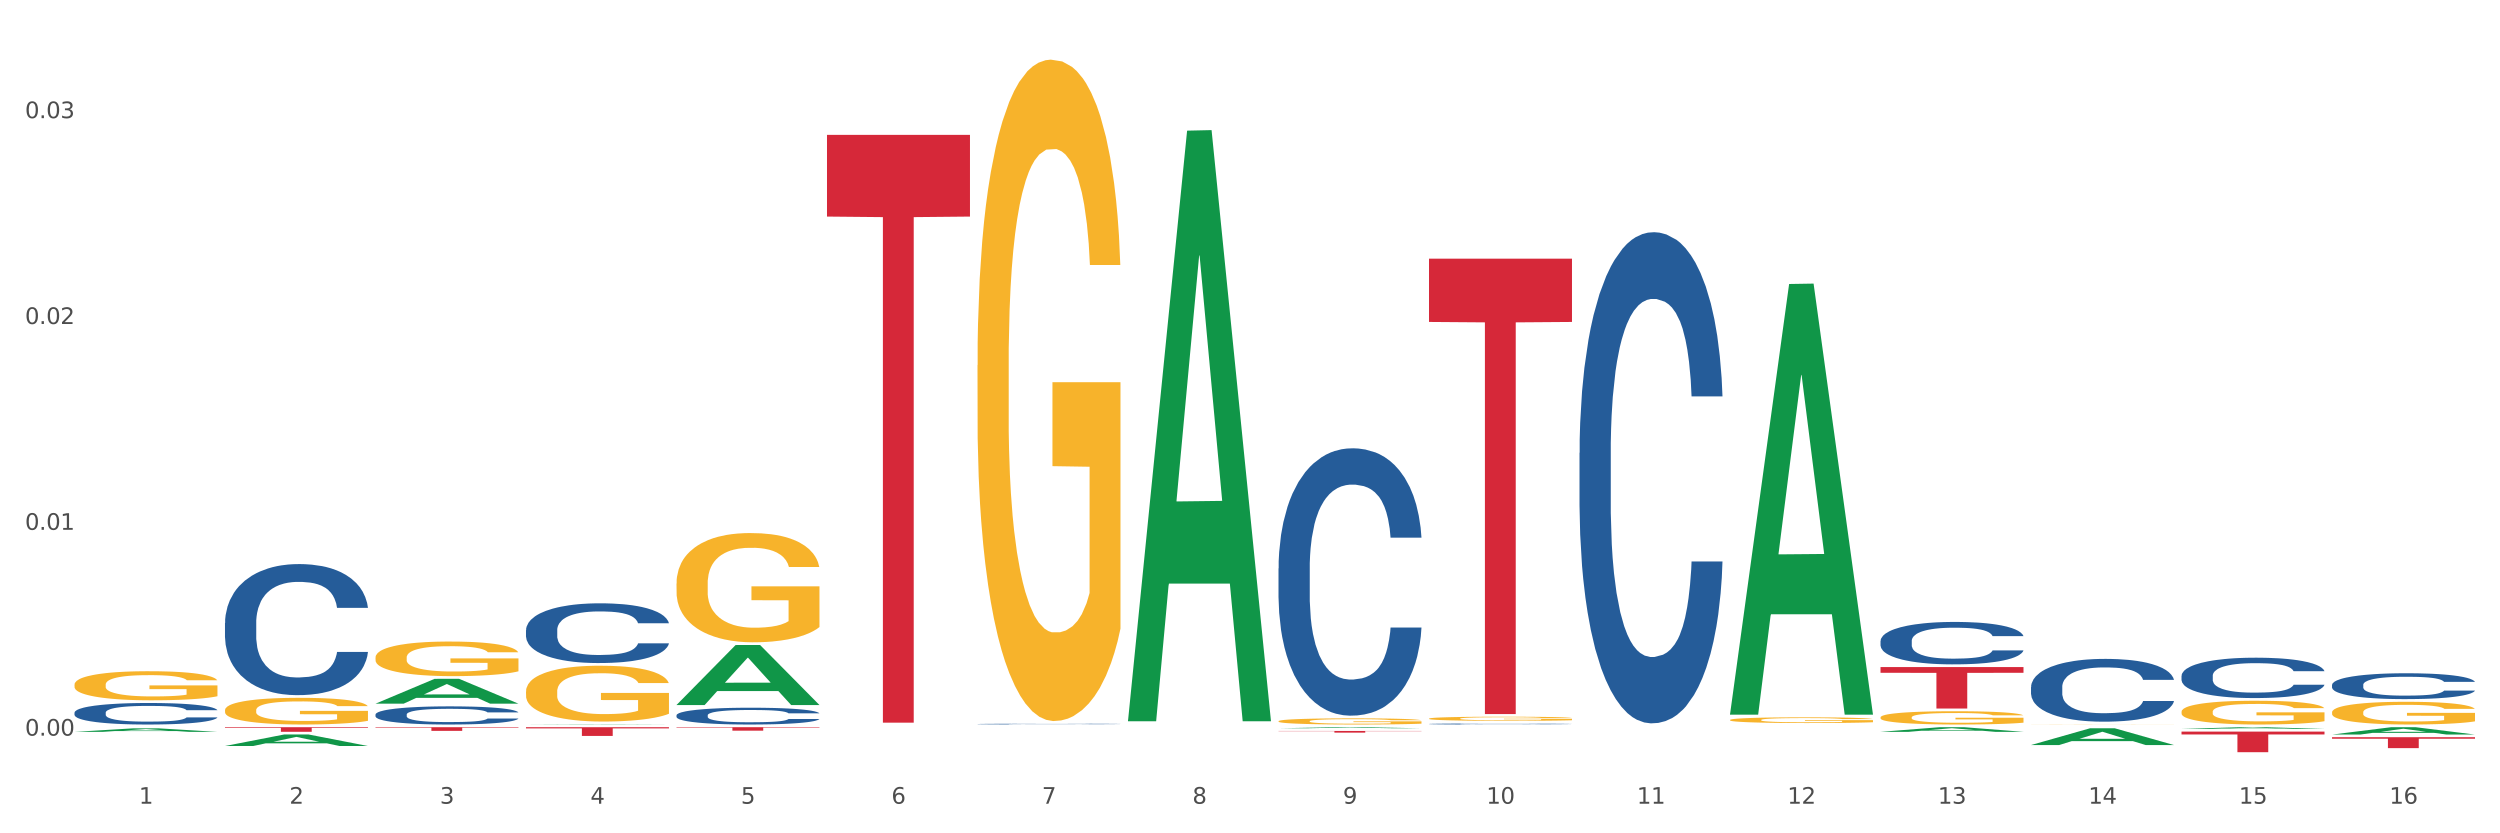<?xml version="1.0" encoding="utf-8" standalone="no"?>
<!DOCTYPE svg PUBLIC "-//W3C//DTD SVG 1.1//EN"
  "http://www.w3.org/Graphics/SVG/1.1/DTD/svg11.dtd">
<svg xmlns:xlink="http://www.w3.org/1999/xlink" width="1080pt" height="360pt" viewBox="0 0 1080 360" xmlns="http://www.w3.org/2000/svg" version="1.1">
 <rect x="0" y="0" width="1080" height="360" fill="#333333" stroke="none"/>
 <defs>
  <style type="text/css">*{stroke-linejoin: round; stroke-linecap: butt}</style>
 </defs>
 <g id="figure_1">
  <g id="patch_1">
   <path d="M 0 360 
L 1080 360 
L 1080 0 
L 0 0 
z
" style="fill: #ffffff; stroke: #ffffff; stroke-linejoin: miter"/>
  </g>
  <g id="axes_1">
   <g id="matplotlib.axis_1">
    <g id="xtick_1">
     <g id="text_1">
      <!-- 1 -->
      <g style="fill: #4d4d4d" transform="translate(60.004 347.204) scale(0.096 -0.096)">
       <defs>
        <path id="DejaVuSans-31" d="M 794 531 
L 1825 531 
L 1825 4091 
L 703 3866 
L 703 4441 
L 1819 4666 
L 2450 4666 
L 2450 531 
L 3481 531 
L 3481 0 
L 794 0 
L 794 531 
z
" transform="scale(0.016)"/>
       </defs>
       <use xlink:href="#DejaVuSans-31"/>
      </g>
     </g>
    </g>
    <g id="xtick_2">
     <g id="text_2">
      <!-- 2 -->
      <g style="fill: #4d4d4d" transform="translate(125.021 347.204) scale(0.096 -0.096)">
       <defs>
        <path id="DejaVuSans-32" d="M 1228 531 
L 3431 531 
L 3431 0 
L 469 0 
L 469 531 
Q 828 903 1448 1529 
Q 2069 2156 2228 2338 
Q 2531 2678 2651 2914 
Q 2772 3150 2772 3378 
Q 2772 3750 2511 3984 
Q 2250 4219 1831 4219 
Q 1534 4219 1204 4116 
Q 875 4013 500 3803 
L 500 4441 
Q 881 4594 1212 4672 
Q 1544 4750 1819 4750 
Q 2544 4750 2975 4387 
Q 3406 4025 3406 3419 
Q 3406 3131 3298 2873 
Q 3191 2616 2906 2266 
Q 2828 2175 2409 1742 
Q 1991 1309 1228 531 
z
" transform="scale(0.016)"/>
       </defs>
       <use xlink:href="#DejaVuSans-32"/>
      </g>
     </g>
    </g>
    <g id="xtick_3">
     <g id="text_3">
      <!-- 3 -->
      <g style="fill: #4d4d4d" transform="translate(190.039 347.204) scale(0.096 -0.096)">
       <defs>
        <path id="DejaVuSans-33" d="M 2597 2516 
Q 3050 2419 3304 2112 
Q 3559 1806 3559 1356 
Q 3559 666 3084 287 
Q 2609 -91 1734 -91 
Q 1441 -91 1130 -33 
Q 819 25 488 141 
L 488 750 
Q 750 597 1062 519 
Q 1375 441 1716 441 
Q 2309 441 2620 675 
Q 2931 909 2931 1356 
Q 2931 1769 2642 2001 
Q 2353 2234 1838 2234 
L 1294 2234 
L 1294 2753 
L 1863 2753 
Q 2328 2753 2575 2939 
Q 2822 3125 2822 3475 
Q 2822 3834 2567 4026 
Q 2313 4219 1838 4219 
Q 1578 4219 1281 4162 
Q 984 4106 628 3988 
L 628 4550 
Q 988 4650 1302 4700 
Q 1616 4750 1894 4750 
Q 2613 4750 3031 4423 
Q 3450 4097 3450 3541 
Q 3450 3153 3228 2886 
Q 3006 2619 2597 2516 
z
" transform="scale(0.016)"/>
       </defs>
       <use xlink:href="#DejaVuSans-33"/>
      </g>
     </g>
    </g>
    <g id="xtick_4">
     <g id="text_4">
      <!-- 4 -->
      <g style="fill: #4d4d4d" transform="translate(255.056 347.204) scale(0.096 -0.096)">
       <defs>
        <path id="DejaVuSans-34" d="M 2419 4116 
L 825 1625 
L 2419 1625 
L 2419 4116 
z
M 2253 4666 
L 3047 4666 
L 3047 1625 
L 3713 1625 
L 3713 1100 
L 3047 1100 
L 3047 0 
L 2419 0 
L 2419 1100 
L 313 1100 
L 313 1709 
L 2253 4666 
z
" transform="scale(0.016)"/>
       </defs>
       <use xlink:href="#DejaVuSans-34"/>
      </g>
     </g>
    </g>
    <g id="xtick_5">
     <g id="text_5">
      <!-- 5 -->
      <g style="fill: #4d4d4d" transform="translate(320.073 347.204) scale(0.096 -0.096)">
       <defs>
        <path id="DejaVuSans-35" d="M 691 4666 
L 3169 4666 
L 3169 4134 
L 1269 4134 
L 1269 2991 
Q 1406 3038 1543 3061 
Q 1681 3084 1819 3084 
Q 2600 3084 3056 2656 
Q 3513 2228 3513 1497 
Q 3513 744 3044 326 
Q 2575 -91 1722 -91 
Q 1428 -91 1123 -41 
Q 819 9 494 109 
L 494 744 
Q 775 591 1075 516 
Q 1375 441 1709 441 
Q 2250 441 2565 725 
Q 2881 1009 2881 1497 
Q 2881 1984 2565 2268 
Q 2250 2553 1709 2553 
Q 1456 2553 1204 2497 
Q 953 2441 691 2322 
L 691 4666 
z
" transform="scale(0.016)"/>
       </defs>
       <use xlink:href="#DejaVuSans-35"/>
      </g>
     </g>
    </g>
    <g id="xtick_6">
     <g id="text_6">
      <!-- 6 -->
      <g style="fill: #4d4d4d" transform="translate(385.09 347.204) scale(0.096 -0.096)">
       <defs>
        <path id="DejaVuSans-36" d="M 2113 2584 
Q 1688 2584 1439 2293 
Q 1191 2003 1191 1497 
Q 1191 994 1439 701 
Q 1688 409 2113 409 
Q 2538 409 2786 701 
Q 3034 994 3034 1497 
Q 3034 2003 2786 2293 
Q 2538 2584 2113 2584 
z
M 3366 4563 
L 3366 3988 
Q 3128 4100 2886 4159 
Q 2644 4219 2406 4219 
Q 1781 4219 1451 3797 
Q 1122 3375 1075 2522 
Q 1259 2794 1537 2939 
Q 1816 3084 2150 3084 
Q 2853 3084 3261 2657 
Q 3669 2231 3669 1497 
Q 3669 778 3244 343 
Q 2819 -91 2113 -91 
Q 1303 -91 875 529 
Q 447 1150 447 2328 
Q 447 3434 972 4092 
Q 1497 4750 2381 4750 
Q 2619 4750 2861 4703 
Q 3103 4656 3366 4563 
z
" transform="scale(0.016)"/>
       </defs>
       <use xlink:href="#DejaVuSans-36"/>
      </g>
     </g>
    </g>
    <g id="xtick_7">
     <g id="text_7">
      <!-- 7 -->
      <g style="fill: #4d4d4d" transform="translate(450.108 347.204) scale(0.096 -0.096)">
       <defs>
        <path id="DejaVuSans-37" d="M 525 4666 
L 3525 4666 
L 3525 4397 
L 1831 0 
L 1172 0 
L 2766 4134 
L 525 4134 
L 525 4666 
z
" transform="scale(0.016)"/>
       </defs>
       <use xlink:href="#DejaVuSans-37"/>
      </g>
     </g>
    </g>
    <g id="xtick_8">
     <g id="text_8">
      <!-- 8 -->
      <g style="fill: #4d4d4d" transform="translate(515.125 347.204) scale(0.096 -0.096)">
       <defs>
        <path id="DejaVuSans-38" d="M 2034 2216 
Q 1584 2216 1326 1975 
Q 1069 1734 1069 1313 
Q 1069 891 1326 650 
Q 1584 409 2034 409 
Q 2484 409 2743 651 
Q 3003 894 3003 1313 
Q 3003 1734 2745 1975 
Q 2488 2216 2034 2216 
z
M 1403 2484 
Q 997 2584 770 2862 
Q 544 3141 544 3541 
Q 544 4100 942 4425 
Q 1341 4750 2034 4750 
Q 2731 4750 3128 4425 
Q 3525 4100 3525 3541 
Q 3525 3141 3298 2862 
Q 3072 2584 2669 2484 
Q 3125 2378 3379 2068 
Q 3634 1759 3634 1313 
Q 3634 634 3220 271 
Q 2806 -91 2034 -91 
Q 1263 -91 848 271 
Q 434 634 434 1313 
Q 434 1759 690 2068 
Q 947 2378 1403 2484 
z
M 1172 3481 
Q 1172 3119 1398 2916 
Q 1625 2713 2034 2713 
Q 2441 2713 2670 2916 
Q 2900 3119 2900 3481 
Q 2900 3844 2670 4047 
Q 2441 4250 2034 4250 
Q 1625 4250 1398 4047 
Q 1172 3844 1172 3481 
z
" transform="scale(0.016)"/>
       </defs>
       <use xlink:href="#DejaVuSans-38"/>
      </g>
     </g>
    </g>
    <g id="xtick_9">
     <g id="text_9">
      <!-- 9 -->
      <g style="fill: #4d4d4d" transform="translate(580.142 347.204) scale(0.096 -0.096)">
       <defs>
        <path id="DejaVuSans-39" d="M 703 97 
L 703 672 
Q 941 559 1184 500 
Q 1428 441 1663 441 
Q 2288 441 2617 861 
Q 2947 1281 2994 2138 
Q 2813 1869 2534 1725 
Q 2256 1581 1919 1581 
Q 1219 1581 811 2004 
Q 403 2428 403 3163 
Q 403 3881 828 4315 
Q 1253 4750 1959 4750 
Q 2769 4750 3195 4129 
Q 3622 3509 3622 2328 
Q 3622 1225 3098 567 
Q 2575 -91 1691 -91 
Q 1453 -91 1209 -44 
Q 966 3 703 97 
z
M 1959 2075 
Q 2384 2075 2632 2365 
Q 2881 2656 2881 3163 
Q 2881 3666 2632 3958 
Q 2384 4250 1959 4250 
Q 1534 4250 1286 3958 
Q 1038 3666 1038 3163 
Q 1038 2656 1286 2365 
Q 1534 2075 1959 2075 
z
" transform="scale(0.016)"/>
       </defs>
       <use xlink:href="#DejaVuSans-39"/>
      </g>
     </g>
    </g>
    <g id="xtick_10">
     <g id="text_10">
      <!-- 10 -->
      <g style="fill: #4d4d4d" transform="translate(642.105 347.204) scale(0.096 -0.096)">
       <defs>
        <path id="DejaVuSans-30" d="M 2034 4250 
Q 1547 4250 1301 3770 
Q 1056 3291 1056 2328 
Q 1056 1369 1301 889 
Q 1547 409 2034 409 
Q 2525 409 2770 889 
Q 3016 1369 3016 2328 
Q 3016 3291 2770 3770 
Q 2525 4250 2034 4250 
z
M 2034 4750 
Q 2819 4750 3233 4129 
Q 3647 3509 3647 2328 
Q 3647 1150 3233 529 
Q 2819 -91 2034 -91 
Q 1250 -91 836 529 
Q 422 1150 422 2328 
Q 422 3509 836 4129 
Q 1250 4750 2034 4750 
z
" transform="scale(0.016)"/>
       </defs>
       <use xlink:href="#DejaVuSans-31"/>
       <use xlink:href="#DejaVuSans-30" transform="translate(63.623 0)"/>
      </g>
     </g>
    </g>
    <g id="xtick_11">
     <g id="text_11">
      <!-- 11 -->
      <g style="fill: #4d4d4d" transform="translate(707.123 347.204) scale(0.096 -0.096)">
       <use xlink:href="#DejaVuSans-31"/>
       <use xlink:href="#DejaVuSans-31" transform="translate(63.623 0)"/>
      </g>
     </g>
    </g>
    <g id="xtick_12">
     <g id="text_12">
      <!-- 12 -->
      <g style="fill: #4d4d4d" transform="translate(772.14 347.204) scale(0.096 -0.096)">
       <use xlink:href="#DejaVuSans-31"/>
       <use xlink:href="#DejaVuSans-32" transform="translate(63.623 0)"/>
      </g>
     </g>
    </g>
    <g id="xtick_13">
     <g id="text_13">
      <!-- 13 -->
      <g style="fill: #4d4d4d" transform="translate(837.157 347.204) scale(0.096 -0.096)">
       <use xlink:href="#DejaVuSans-31"/>
       <use xlink:href="#DejaVuSans-33" transform="translate(63.623 0)"/>
      </g>
     </g>
    </g>
    <g id="xtick_14">
     <g id="text_14">
      <!-- 14 -->
      <g style="fill: #4d4d4d" transform="translate(902.174 347.204) scale(0.096 -0.096)">
       <use xlink:href="#DejaVuSans-31"/>
       <use xlink:href="#DejaVuSans-34" transform="translate(63.623 0)"/>
      </g>
     </g>
    </g>
    <g id="xtick_15">
     <g id="text_15">
      <!-- 15 -->
      <g style="fill: #4d4d4d" transform="translate(967.192 347.204) scale(0.096 -0.096)">
       <use xlink:href="#DejaVuSans-31"/>
       <use xlink:href="#DejaVuSans-35" transform="translate(63.623 0)"/>
      </g>
     </g>
    </g>
    <g id="xtick_16">
     <g id="text_16">
      <!-- 16 -->
      <g style="fill: #4d4d4d" transform="translate(1032.209 347.204) scale(0.096 -0.096)">
       <use xlink:href="#DejaVuSans-31"/>
       <use xlink:href="#DejaVuSans-36" transform="translate(63.623 0)"/>
      </g>
     </g>
    </g>
    <g id="xtick_17"/>
    <g id="xtick_18"/>
    <g id="xtick_19"/>
    <g id="xtick_20"/>
    <g id="xtick_21"/>
    <g id="xtick_22"/>
    <g id="xtick_23"/>
    <g id="xtick_24"/>
    <g id="xtick_25"/>
    <g id="xtick_26"/>
    <g id="xtick_27"/>
    <g id="xtick_28"/>
    <g id="xtick_29"/>
    <g id="xtick_30"/>
    <g id="xtick_31"/>
   </g>
   <g id="matplotlib.axis_2">
    <g id="ytick_1">
     <g id="text_17">
      <!-- 0.00 -->
      <g style="fill: #4d4d4d" transform="translate(10.8 317.795) scale(0.096 -0.096)">
       <defs>
        <path id="DejaVuSans-2e" d="M 684 794 
L 1344 794 
L 1344 0 
L 684 0 
L 684 794 
z
" transform="scale(0.016)"/>
       </defs>
       <use xlink:href="#DejaVuSans-30"/>
       <use xlink:href="#DejaVuSans-2e" transform="translate(63.623 0)"/>
       <use xlink:href="#DejaVuSans-30" transform="translate(95.41 0)"/>
       <use xlink:href="#DejaVuSans-30" transform="translate(159.033 0)"/>
      </g>
     </g>
    </g>
    <g id="ytick_2">
     <g id="text_18">
      <!-- 0.01 -->
      <g style="fill: #4d4d4d" transform="translate(10.8 228.879) scale(0.096 -0.096)">
       <use xlink:href="#DejaVuSans-30"/>
       <use xlink:href="#DejaVuSans-2e" transform="translate(63.623 0)"/>
       <use xlink:href="#DejaVuSans-30" transform="translate(95.41 0)"/>
       <use xlink:href="#DejaVuSans-31" transform="translate(159.033 0)"/>
      </g>
     </g>
    </g>
    <g id="ytick_3">
     <g id="text_19">
      <!-- 0.02 -->
      <g style="fill: #4d4d4d" transform="translate(10.8 139.963) scale(0.096 -0.096)">
       <use xlink:href="#DejaVuSans-30"/>
       <use xlink:href="#DejaVuSans-2e" transform="translate(63.623 0)"/>
       <use xlink:href="#DejaVuSans-30" transform="translate(95.41 0)"/>
       <use xlink:href="#DejaVuSans-32" transform="translate(159.033 0)"/>
      </g>
     </g>
    </g>
    <g id="ytick_4">
     <g id="text_20">
      <!-- 0.03 -->
      <g style="fill: #4d4d4d" transform="translate(10.8 51.047) scale(0.096 -0.096)">
       <use xlink:href="#DejaVuSans-30"/>
       <use xlink:href="#DejaVuSans-2e" transform="translate(63.623 0)"/>
       <use xlink:href="#DejaVuSans-30" transform="translate(95.41 0)"/>
       <use xlink:href="#DejaVuSans-33" transform="translate(159.033 0)"/>
      </g>
     </g>
    </g>
    <g id="ytick_5"/>
    <g id="ytick_6"/>
    <g id="ytick_7"/>
   </g>
   <g id="PolyCollection_1">
    <path d="M 1007.434 317.325 
L 1007.497 317.322 
L 1032.968 314.151 
L 1043.538 314.148 
L 1069.2 317.331 
L 1056.974 317.331 
L 1051.434 316.59 
L 1025.136 316.59 
L 1024.945 316.602 
L 1019.596 317.331 
L 1007.434 317.331 
L 1007.434 317.325 
L 1028.447 316.147 
L 1048.123 316.144 
L 1038.38 314.826 
L 1038.253 314.82 
L 1038.126 314.829 
L 1028.383 316.144 
L 1028.447 316.147 
L 1007.434 317.325 
z
" clip-path="url(#p35cdd465ef)" style="fill: #109648"/>
    <path d="M 877.399 321.848 
L 877.463 321.841 
L 902.933 314.604 
L 913.504 314.597 
L 939.166 321.861 
L 926.94 321.861 
L 921.4 320.17 
L 895.101 320.17 
L 894.91 320.197 
L 889.561 321.861 
L 877.399 321.861 
L 877.399 321.848 
L 898.412 319.16 
L 918.089 319.153 
L 908.346 316.145 
L 908.219 316.132 
L 908.091 316.152 
L 898.349 319.153 
L 898.412 319.16 
L 877.399 321.848 
z
" clip-path="url(#p35cdd465ef)" style="fill: #109648"/>
    <path d="M 942.416 314.891 
L 942.48 314.891 
L 967.951 314.148 
L 978.521 314.148 
L 1004.183 314.893 
L 991.957 314.893 
L 986.417 314.719 
L 960.118 314.719 
L 959.927 314.722 
L 954.579 314.893 
L 942.416 314.893 
L 942.416 314.891 
L 963.43 314.616 
L 983.106 314.615 
L 973.363 314.307 
L 973.236 314.305 
L 973.109 314.307 
L 963.366 314.615 
L 963.43 314.616 
L 942.416 314.891 
z
" clip-path="url(#p35cdd465ef)" style="fill: #109648"/>
    <path d="M 97.192 322.271 
L 97.256 322.266 
L 122.727 317.3 
L 133.297 317.295 
L 158.959 322.28 
L 146.733 322.28 
L 141.193 321.119 
L 114.894 321.119 
L 114.703 321.138 
L 109.354 322.28 
L 97.192 322.28 
L 97.192 322.271 
L 118.206 320.427 
L 137.882 320.422 
L 128.139 318.358 
L 128.012 318.348 
L 127.884 318.363 
L 118.142 320.422 
L 118.206 320.427 
L 97.192 322.271 
z
" clip-path="url(#p35cdd465ef)" style="fill: #109648"/>
    <path d="M 292.244 314.148 
L 354.01 314.148 
L 354.01 314.357 
L 329.714 314.358 
L 329.714 315.651 
L 316.394 315.651 
L 316.394 314.358 
L 292.244 314.357 
L 292.244 314.149 
L 292.244 314.148 
z
" clip-path="url(#p35cdd465ef)" style="fill: #d62839"/>
    <path d="M 162.209 314.148 
L 223.976 314.148 
L 223.976 314.367 
L 199.679 314.369 
L 199.679 315.727 
L 186.36 315.727 
L 186.36 314.369 
L 162.209 314.367 
L 162.209 314.149 
L 162.209 314.148 
z
" clip-path="url(#p35cdd465ef)" style="fill: #d62839"/>
    <path d="M 97.192 314.148 
L 158.959 314.148 
L 158.959 314.425 
L 134.662 314.427 
L 134.662 316.142 
L 121.343 316.142 
L 121.343 314.427 
L 97.192 314.425 
L 97.192 314.15 
L 97.192 314.148 
z
" clip-path="url(#p35cdd465ef)" style="fill: #d62839"/>
    <path d="M 227.227 314.148 
L 288.993 314.148 
L 288.993 314.673 
L 264.696 314.676 
L 264.696 317.925 
L 251.377 317.925 
L 251.377 314.676 
L 227.227 314.673 
L 227.227 314.151 
L 227.227 314.148 
z
" clip-path="url(#p35cdd465ef)" style="fill: #d62839"/>
    <path d="M 747.365 308.38 
L 747.428 308.205 
L 772.899 122.686 
L 783.469 122.511 
L 809.131 308.73 
L 796.905 308.73 
L 791.365 265.366 
L 765.067 265.366 
L 764.876 266.066 
L 759.527 308.73 
L 747.365 308.73 
L 747.365 308.38 
L 768.378 239.488 
L 788.054 239.313 
L 778.312 162.203 
L 778.184 161.853 
L 778.057 162.378 
L 768.314 239.313 
L 768.378 239.488 
L 747.365 308.38 
z
" clip-path="url(#p35cdd465ef)" style="fill: #109648"/>
    <path d="M 32.175 316.167 
L 32.239 316.166 
L 57.709 314.629 
L 68.28 314.627 
L 93.941 316.17 
L 81.715 316.17 
L 76.176 315.811 
L 49.877 315.811 
L 49.686 315.817 
L 44.337 316.17 
L 32.175 316.17 
L 32.175 316.167 
L 53.188 315.597 
L 72.864 315.595 
L 63.122 314.956 
L 62.995 314.953 
L 62.867 314.958 
L 53.125 315.595 
L 53.188 315.597 
L 32.175 316.167 
z
" clip-path="url(#p35cdd465ef)" style="fill: #109648"/>
    <path d="M 162.209 303.972 
L 162.273 303.962 
L 187.744 293.257 
L 198.314 293.247 
L 223.976 303.992 
L 211.75 303.992 
L 206.21 301.49 
L 179.912 301.49 
L 179.721 301.53 
L 174.372 303.992 
L 162.209 303.992 
L 162.209 303.972 
L 183.223 299.997 
L 202.899 299.987 
L 193.156 295.537 
L 193.029 295.517 
L 192.902 295.547 
L 183.159 299.987 
L 183.223 299.997 
L 162.209 303.972 
z
" clip-path="url(#p35cdd465ef)" style="fill: #109648"/>
    <path d="M 227.227 312.994 
L 227.29 312.994 
L 252.761 312.862 
L 263.331 312.862 
L 288.993 312.994 
L 276.767 312.994 
L 271.227 312.963 
L 244.929 312.963 
L 244.738 312.964 
L 239.389 312.994 
L 227.227 312.994 
L 227.227 312.994 
L 248.24 312.945 
L 267.916 312.945 
L 258.174 312.89 
L 258.046 312.89 
L 257.919 312.89 
L 248.176 312.945 
L 248.24 312.945 
L 227.227 312.994 
z
" clip-path="url(#p35cdd465ef)" style="fill: #109648"/>
    <path d="M 487.296 311.099 
L 487.359 310.859 
L 512.83 56.442 
L 523.4 56.202 
L 549.062 311.579 
L 536.836 311.579 
L 531.296 252.111 
L 504.998 252.111 
L 504.807 253.07 
L 499.458 311.579 
L 487.296 311.579 
L 487.296 311.099 
L 508.309 216.622 
L 527.985 216.382 
L 518.243 110.634 
L 518.115 110.155 
L 517.988 110.874 
L 508.245 216.382 
L 508.309 216.622 
L 487.296 311.099 
z
" clip-path="url(#p35cdd465ef)" style="fill: #109648"/>
    <path d="M 292.244 304.529 
L 292.308 304.505 
L 317.778 278.656 
L 328.349 278.632 
L 354.01 304.578 
L 341.784 304.578 
L 336.245 298.536 
L 309.946 298.536 
L 309.755 298.634 
L 304.406 304.578 
L 292.244 304.578 
L 292.244 304.529 
L 313.257 294.931 
L 332.933 294.906 
L 323.191 284.162 
L 323.063 284.114 
L 322.936 284.187 
L 313.194 294.906 
L 313.257 294.931 
L 292.244 304.529 
z
" clip-path="url(#p35cdd465ef)" style="fill: #109648"/>
    <path d="M 552.313 314.615 
L 552.377 314.615 
L 577.847 314.148 
L 588.418 314.148 
L 614.079 314.616 
L 601.853 314.616 
L 596.314 314.507 
L 570.015 314.507 
L 569.824 314.509 
L 564.475 314.616 
L 552.313 314.616 
L 552.313 314.615 
L 573.326 314.442 
L 593.002 314.441 
L 583.26 314.248 
L 583.132 314.247 
L 583.005 314.248 
L 573.263 314.441 
L 573.326 314.442 
L 552.313 314.615 
z
" clip-path="url(#p35cdd465ef)" style="fill: #109648"/>
    <path d="M 942.416 307.468 
L 942.489 307.458 
L 942.489 307.121 
L 942.635 306.83 
L 943.364 306.126 
L 944.458 305.544 
L 945.26 305.235 
L 946.063 304.981 
L 947.011 304.728 
L 948.177 304.465 
L 950.292 304.081 
L 951.605 303.884 
L 953.209 303.677 
L 956.126 303.377 
L 958.241 303.208 
L 960.429 303.067 
L 964.002 302.898 
L 966.335 302.823 
L 968.815 302.767 
L 971.805 302.729 
L 974.065 302.72 
L 979.024 302.748 
L 983.254 302.833 
L 985.296 302.898 
L 987.921 303.011 
L 989.306 303.086 
L 991.567 303.236 
L 993.901 303.433 
L 995.505 303.602 
L 997.911 303.921 
L 999.734 304.24 
L 1001.412 304.634 
L 1002.287 304.906 
L 1002.943 305.16 
L 1003.526 305.45 
L 1004.11 305.91 
L 990.984 305.91 
L 990.473 305.582 
L 989.671 305.272 
L 988.504 304.972 
L 987.483 304.784 
L 985.733 304.55 
L 984.129 304.4 
L 982.451 304.287 
L 980.41 304.193 
L 978.805 304.146 
L 976.545 304.109 
L 972.096 304.118 
L 969.106 304.193 
L 967.065 304.287 
L 965.752 304.371 
L 964.585 304.465 
L 963.273 304.597 
L 961.741 304.794 
L 960.647 304.972 
L 959.553 305.197 
L 958.678 305.422 
L 957.876 305.685 
L 957.22 305.967 
L 956.709 306.257 
L 956.272 306.614 
L 955.907 307.205 
L 955.907 308.491 
L 956.053 308.781 
L 956.418 309.166 
L 956.855 309.457 
L 957.585 309.804 
L 958.241 310.039 
L 959.481 310.376 
L 960.866 310.658 
L 961.96 310.836 
L 963.054 310.986 
L 964.95 311.193 
L 967.065 311.362 
L 968.888 311.465 
L 971.367 311.559 
L 973.044 311.596 
L 974.503 311.615 
L 978.076 311.615 
L 980.628 311.587 
L 983.472 311.521 
L 985.66 311.437 
L 987.483 311.333 
L 989.525 311.165 
L 990.838 311.005 
L 990.838 309.044 
L 974.795 309.035 
L 974.795 307.73 
L 1004.183 307.73 
L 1004.183 311.559 
L 1002.943 311.756 
L 1001.558 311.934 
L 1000.099 312.093 
L 997.911 312.291 
L 995.286 312.478 
L 992.953 312.61 
L 990.473 312.722 
L 987.556 312.825 
L 983.764 312.919 
L 981.431 312.957 
L 978.514 312.985 
L 975.086 312.994 
L 972.096 312.975 
L 969.179 312.929 
L 966.117 312.844 
L 963.127 312.722 
L 960.866 312.6 
L 958.605 312.45 
L 956.199 312.253 
L 954.303 312.065 
L 952.844 311.896 
L 951.24 311.681 
L 949.49 311.399 
L 948.177 311.146 
L 947.011 310.883 
L 945.771 310.545 
L 944.896 310.254 
L 944.021 309.889 
L 943.51 309.616 
L 942.927 309.194 
L 942.489 308.603 
L 942.416 307.468 
z
" clip-path="url(#p35cdd465ef)" style="fill: #f7b32b"/>
    <path d="M 422.278 157.798 
L 422.351 157.537 
L 422.351 148.143 
L 422.497 140.054 
L 423.226 120.483 
L 424.32 104.304 
L 425.122 95.693 
L 425.925 88.648 
L 426.873 81.602 
L 428.039 74.296 
L 430.154 63.597 
L 431.467 58.117 
L 433.071 52.376 
L 435.988 44.026 
L 438.103 39.329 
L 440.291 35.415 
L 443.864 30.717 
L 446.197 28.63 
L 448.677 27.064 
L 451.667 26.02 
L 453.927 25.759 
L 458.886 26.542 
L 463.116 28.891 
L 465.158 30.717 
L 467.783 33.849 
L 469.168 35.936 
L 471.429 40.112 
L 473.763 45.591 
L 475.367 50.288 
L 477.773 59.161 
L 479.596 68.033 
L 481.274 78.993 
L 482.149 86.56 
L 482.805 93.606 
L 483.389 101.695 
L 483.972 114.481 
L 470.846 114.481 
L 470.335 105.348 
L 469.533 96.737 
L 468.366 88.387 
L 467.345 83.168 
L 465.595 76.644 
L 463.991 72.469 
L 462.314 69.338 
L 460.272 66.728 
L 458.667 65.423 
L 456.407 64.38 
L 451.958 64.641 
L 448.969 66.728 
L 446.927 69.338 
L 445.614 71.686 
L 444.447 74.296 
L 443.135 77.949 
L 441.603 83.429 
L 440.509 88.387 
L 439.416 94.649 
L 438.54 100.912 
L 437.738 108.219 
L 437.082 116.047 
L 436.571 124.136 
L 436.134 134.052 
L 435.769 150.492 
L 435.769 186.241 
L 435.915 194.331 
L 436.28 205.03 
L 436.717 213.119 
L 437.447 222.774 
L 438.103 229.298 
L 439.343 238.692 
L 440.728 246.52 
L 441.822 251.478 
L 442.916 255.653 
L 444.812 261.394 
L 446.927 266.091 
L 448.75 268.961 
L 451.229 271.571 
L 452.906 272.615 
L 454.365 273.137 
L 457.938 273.137 
L 460.49 272.354 
L 463.334 270.527 
L 465.522 268.179 
L 467.345 265.308 
L 469.387 260.611 
L 470.7 256.175 
L 470.7 201.637 
L 454.657 201.376 
L 454.657 165.105 
L 484.045 165.105 
L 484.045 271.571 
L 482.805 277.051 
L 481.42 282.009 
L 479.961 286.445 
L 477.773 291.925 
L 475.148 297.144 
L 472.815 300.797 
L 470.335 303.928 
L 467.418 306.799 
L 463.626 309.408 
L 461.293 310.452 
L 458.376 311.235 
L 454.948 311.496 
L 451.958 310.974 
L 449.041 309.669 
L 445.979 307.321 
L 442.989 303.928 
L 440.728 300.536 
L 438.468 296.361 
L 436.061 290.881 
L 434.165 285.662 
L 432.707 280.965 
L 431.102 274.963 
L 429.352 267.135 
L 428.039 260.089 
L 426.873 252.783 
L 425.633 243.389 
L 424.758 235.299 
L 423.883 225.122 
L 423.372 217.555 
L 422.789 205.812 
L 422.351 189.373 
L 422.278 157.798 
z
" clip-path="url(#p35cdd465ef)" style="fill: #f7b32b"/>
    <path d="M 292.244 252.09 
L 292.317 252.047 
L 292.317 250.495 
L 292.463 249.159 
L 293.192 245.926 
L 294.286 243.254 
L 295.088 241.831 
L 295.89 240.667 
L 296.838 239.504 
L 298.005 238.297 
L 300.12 236.53 
L 301.432 235.624 
L 303.037 234.676 
L 305.954 233.297 
L 308.068 232.521 
L 310.256 231.874 
L 313.829 231.098 
L 316.163 230.754 
L 318.642 230.495 
L 321.632 230.323 
L 323.893 230.279 
L 328.852 230.409 
L 333.081 230.797 
L 335.123 231.098 
L 337.748 231.616 
L 339.134 231.96 
L 341.395 232.65 
L 343.728 233.555 
L 345.332 234.331 
L 347.739 235.797 
L 349.562 237.262 
L 351.239 239.073 
L 352.114 240.323 
L 352.771 241.486 
L 353.354 242.823 
L 353.937 244.935 
L 340.811 244.935 
L 340.301 243.426 
L 339.499 242.004 
L 338.332 240.624 
L 337.311 239.762 
L 335.561 238.685 
L 333.956 237.995 
L 332.279 237.478 
L 330.237 237.047 
L 328.633 236.831 
L 326.372 236.659 
L 321.924 236.702 
L 318.934 237.047 
L 316.892 237.478 
L 315.58 237.866 
L 314.413 238.297 
L 313.1 238.9 
L 311.569 239.805 
L 310.475 240.624 
L 309.381 241.659 
L 308.506 242.693 
L 307.704 243.9 
L 307.047 245.193 
L 306.537 246.53 
L 306.099 248.168 
L 305.735 250.883 
L 305.735 256.788 
L 305.881 258.125 
L 306.245 259.892 
L 306.683 261.228 
L 307.412 262.823 
L 308.068 263.901 
L 309.308 265.452 
L 310.694 266.745 
L 311.788 267.564 
L 312.881 268.254 
L 314.777 269.202 
L 316.892 269.978 
L 318.715 270.452 
L 321.195 270.883 
L 322.872 271.056 
L 324.33 271.142 
L 327.904 271.142 
L 330.456 271.013 
L 333.3 270.711 
L 335.488 270.323 
L 337.311 269.849 
L 339.353 269.073 
L 340.665 268.34 
L 340.665 259.332 
L 324.622 259.288 
L 324.622 253.297 
L 354.01 253.297 
L 354.01 270.883 
L 352.771 271.789 
L 351.385 272.608 
L 349.927 273.34 
L 347.739 274.246 
L 345.114 275.108 
L 342.78 275.711 
L 340.301 276.228 
L 337.384 276.703 
L 333.592 277.134 
L 331.258 277.306 
L 328.341 277.435 
L 324.914 277.478 
L 321.924 277.392 
L 319.007 277.177 
L 315.944 276.789 
L 312.954 276.228 
L 310.694 275.668 
L 308.433 274.978 
L 306.027 274.073 
L 304.131 273.211 
L 302.672 272.435 
L 301.068 271.444 
L 299.318 270.151 
L 298.005 268.987 
L 296.838 267.78 
L 295.598 266.228 
L 294.723 264.892 
L 293.848 263.211 
L 293.338 261.961 
L 292.754 260.021 
L 292.317 257.306 
L 292.244 252.09 
z
" clip-path="url(#p35cdd465ef)" style="fill: #f7b32b"/>
    <path d="M 942.416 316.046 
L 1004.183 316.046 
L 1004.183 317.283 
L 979.886 317.292 
L 979.886 324.95 
L 966.567 324.95 
L 966.567 317.292 
L 942.416 317.283 
L 942.416 316.055 
L 942.416 316.046 
z
" clip-path="url(#p35cdd465ef)" style="fill: #d62839"/>
    <path d="M 1007.434 318.484 
L 1069.2 318.484 
L 1069.2 319.139 
L 1044.903 319.144 
L 1044.903 323.197 
L 1031.584 323.197 
L 1031.584 319.144 
L 1007.434 319.139 
L 1007.434 318.489 
L 1007.434 318.484 
z
" clip-path="url(#p35cdd465ef)" style="fill: #d62839"/>
    <path d="M 877.399 312.956 
L 877.472 312.956 
L 877.472 312.954 
L 877.618 312.952 
L 878.347 312.947 
L 879.441 312.943 
L 880.243 312.941 
L 881.045 312.939 
L 881.993 312.938 
L 883.16 312.936 
L 885.275 312.933 
L 886.588 312.932 
L 888.192 312.93 
L 891.109 312.928 
L 893.224 312.927 
L 895.411 312.926 
L 898.985 312.925 
L 901.318 312.925 
L 903.798 312.924 
L 906.787 312.924 
L 909.048 312.924 
L 914.007 312.924 
L 918.236 312.925 
L 920.278 312.925 
L 922.904 312.926 
L 924.289 312.926 
L 926.55 312.927 
L 928.883 312.929 
L 930.488 312.93 
L 932.894 312.932 
L 934.717 312.934 
L 936.394 312.937 
L 937.27 312.939 
L 937.926 312.941 
L 938.509 312.943 
L 939.093 312.946 
L 925.966 312.946 
L 925.456 312.943 
L 924.654 312.941 
L 923.487 312.939 
L 922.466 312.938 
L 920.716 312.936 
L 919.111 312.935 
L 917.434 312.935 
L 915.392 312.934 
L 913.788 312.934 
L 911.527 312.933 
L 907.079 312.933 
L 904.089 312.934 
L 902.047 312.935 
L 900.735 312.935 
L 899.568 312.936 
L 898.255 312.937 
L 896.724 312.938 
L 895.63 312.939 
L 894.536 312.941 
L 893.661 312.942 
L 892.859 312.944 
L 892.203 312.946 
L 891.692 312.948 
L 891.255 312.951 
L 890.89 312.955 
L 890.89 312.963 
L 891.036 312.965 
L 891.4 312.968 
L 891.838 312.97 
L 892.567 312.972 
L 893.224 312.974 
L 894.463 312.976 
L 895.849 312.978 
L 896.943 312.979 
L 898.037 312.98 
L 899.933 312.982 
L 902.047 312.983 
L 903.87 312.984 
L 906.35 312.984 
L 908.027 312.985 
L 909.486 312.985 
L 913.059 312.985 
L 915.611 312.985 
L 918.455 312.984 
L 920.643 312.984 
L 922.466 312.983 
L 924.508 312.982 
L 925.82 312.981 
L 925.82 312.967 
L 909.777 312.967 
L 909.777 312.958 
L 939.166 312.958 
L 939.166 312.984 
L 937.926 312.986 
L 936.54 312.987 
L 935.082 312.988 
L 932.894 312.989 
L 930.269 312.991 
L 927.935 312.992 
L 925.456 312.992 
L 922.539 312.993 
L 918.747 312.994 
L 916.413 312.994 
L 913.496 312.994 
L 910.069 312.994 
L 907.079 312.994 
L 904.162 312.994 
L 901.099 312.993 
L 898.109 312.992 
L 895.849 312.992 
L 893.588 312.991 
L 891.182 312.989 
L 889.286 312.988 
L 887.827 312.987 
L 886.223 312.985 
L 884.473 312.983 
L 883.16 312.982 
L 881.993 312.98 
L 880.754 312.977 
L 879.879 312.975 
L 879.003 312.973 
L 878.493 312.971 
L 877.91 312.968 
L 877.472 312.964 
L 877.399 312.956 
z
" clip-path="url(#p35cdd465ef)" style="fill: #f7b32b"/>
    <path d="M 227.227 272.225 
L 227.3 272.202 
L 227.3 271.542 
L 227.519 270.646 
L 228.322 268.996 
L 229.344 267.747 
L 231.096 266.286 
L 232.045 265.673 
L 233.287 264.99 
L 235.842 263.882 
L 238.762 262.939 
L 240.807 262.421 
L 242.34 262.091 
L 245.771 261.501 
L 247.743 261.242 
L 249.787 261.03 
L 251.539 260.889 
L 254.459 260.724 
L 256.796 260.653 
L 259.497 260.629 
L 261.76 260.653 
L 264.754 260.747 
L 269.134 261.03 
L 270.814 261.195 
L 273.077 261.478 
L 275.413 261.855 
L 277.312 262.232 
L 279.502 262.774 
L 281.765 263.481 
L 283.955 264.377 
L 285.489 265.202 
L 286.73 266.074 
L 287.825 267.134 
L 288.628 268.289 
L 288.993 269.256 
L 275.632 269.256 
L 275.267 268.384 
L 274.537 267.441 
L 273.807 266.804 
L 273.004 266.286 
L 271.763 265.697 
L 270.668 265.32 
L 268.842 264.872 
L 267.163 264.589 
L 265.776 264.424 
L 264.097 264.283 
L 260.519 264.141 
L 257.964 264.141 
L 256.358 264.188 
L 254.386 264.306 
L 252.707 264.471 
L 250.736 264.754 
L 249.203 265.06 
L 247.669 265.461 
L 246.793 265.744 
L 245.479 266.262 
L 244.603 266.687 
L 243.435 267.417 
L 242.778 267.936 
L 241.61 269.279 
L 241.099 270.269 
L 240.88 270.953 
L 240.734 271.707 
L 240.734 275.384 
L 241.172 277.034 
L 241.537 277.741 
L 242.121 278.542 
L 243.216 279.579 
L 244.822 280.593 
L 246.501 281.323 
L 247.889 281.771 
L 249.203 282.101 
L 250.517 282.36 
L 252.123 282.596 
L 253.437 282.737 
L 255.409 282.879 
L 257.745 282.95 
L 259.57 282.95 
L 263.294 282.832 
L 264.973 282.714 
L 266.579 282.549 
L 268.331 282.29 
L 269.718 282.007 
L 270.522 281.795 
L 271.836 281.347 
L 272.858 280.875 
L 273.734 280.333 
L 274.318 279.862 
L 274.975 279.155 
L 275.486 278.354 
L 275.632 277.929 
L 288.993 277.929 
L 288.701 278.778 
L 288.19 279.603 
L 287.168 280.711 
L 286.365 281.347 
L 285.124 282.125 
L 283.809 282.785 
L 281.984 283.515 
L 280.305 284.057 
L 278.553 284.529 
L 276.654 284.953 
L 273.223 285.542 
L 271.982 285.707 
L 269.353 285.99 
L 267.309 286.155 
L 264.316 286.32 
L 261.249 286.414 
L 258.037 286.438 
L 255.19 286.391 
L 252.05 286.249 
L 250.079 286.108 
L 247.889 285.896 
L 245.333 285.566 
L 242.924 285.165 
L 240.661 284.694 
L 238.543 284.152 
L 236.572 283.539 
L 234.017 282.525 
L 232.118 281.535 
L 230.731 280.616 
L 229.782 279.838 
L 228.833 278.849 
L 228.322 278.165 
L 227.519 276.515 
L 227.227 274.983 
L 227.227 272.225 
z
" clip-path="url(#p35cdd465ef)" style="fill: #255c99"/>
    <path d="M 162.209 308.672 
L 162.282 308.665 
L 162.282 308.464 
L 162.502 308.192 
L 163.305 307.69 
L 164.327 307.31 
L 166.079 306.866 
L 167.028 306.679 
L 168.269 306.472 
L 170.825 306.135 
L 173.745 305.848 
L 175.789 305.69 
L 177.323 305.59 
L 180.754 305.411 
L 182.725 305.332 
L 184.77 305.267 
L 186.522 305.224 
L 189.442 305.174 
L 191.778 305.153 
L 194.48 305.146 
L 196.743 305.153 
L 199.737 305.181 
L 204.117 305.267 
L 205.796 305.318 
L 208.06 305.404 
L 210.396 305.518 
L 212.294 305.633 
L 214.485 305.798 
L 216.748 306.013 
L 218.938 306.285 
L 220.471 306.536 
L 221.713 306.801 
L 222.808 307.124 
L 223.611 307.475 
L 223.976 307.769 
L 210.615 307.769 
L 210.25 307.504 
L 209.52 307.217 
L 208.79 307.024 
L 207.987 306.866 
L 206.746 306.687 
L 205.65 306.572 
L 203.825 306.436 
L 202.146 306.35 
L 200.759 306.3 
L 199.079 306.257 
L 195.502 306.214 
L 192.947 306.214 
L 191.34 306.228 
L 189.369 306.264 
L 187.69 306.314 
L 185.719 306.4 
L 184.185 306.493 
L 182.652 306.615 
L 181.776 306.701 
L 180.462 306.859 
L 179.586 306.988 
L 178.418 307.21 
L 177.761 307.368 
L 176.592 307.776 
L 176.081 308.077 
L 175.862 308.285 
L 175.716 308.514 
L 175.716 309.633 
L 176.154 310.134 
L 176.519 310.349 
L 177.104 310.593 
L 178.199 310.908 
L 179.805 311.217 
L 181.484 311.439 
L 182.871 311.575 
L 184.185 311.675 
L 185.5 311.754 
L 187.106 311.826 
L 188.42 311.869 
L 190.391 311.912 
L 192.728 311.933 
L 194.553 311.933 
L 198.276 311.898 
L 199.956 311.862 
L 201.562 311.812 
L 203.314 311.733 
L 204.701 311.647 
L 205.504 311.582 
L 206.819 311.446 
L 207.841 311.303 
L 208.717 311.138 
L 209.301 310.994 
L 209.958 310.779 
L 210.469 310.536 
L 210.615 310.407 
L 223.976 310.407 
L 223.684 310.665 
L 223.173 310.916 
L 222.151 311.252 
L 221.348 311.446 
L 220.106 311.683 
L 218.792 311.883 
L 216.967 312.105 
L 215.288 312.27 
L 213.535 312.414 
L 211.637 312.543 
L 208.206 312.722 
L 206.965 312.772 
L 204.336 312.858 
L 202.292 312.908 
L 199.299 312.958 
L 196.232 312.987 
L 193.02 312.994 
L 190.172 312.98 
L 187.033 312.937 
L 185.062 312.894 
L 182.871 312.829 
L 180.316 312.729 
L 177.907 312.607 
L 175.643 312.464 
L 173.526 312.299 
L 171.555 312.113 
L 168.999 311.804 
L 167.101 311.503 
L 165.714 311.224 
L 164.765 310.987 
L 163.816 310.686 
L 163.305 310.478 
L 162.502 309.977 
L 162.209 309.511 
L 162.209 308.672 
z
" clip-path="url(#p35cdd465ef)" style="fill: #255c99"/>
    <path d="M 97.192 269.121 
L 97.265 269.069 
L 97.265 267.621 
L 97.484 265.656 
L 98.287 262.036 
L 99.31 259.295 
L 101.062 256.089 
L 102.011 254.744 
L 103.252 253.244 
L 105.807 250.814 
L 108.728 248.745 
L 110.772 247.608 
L 112.305 246.884 
L 115.737 245.591 
L 117.708 245.022 
L 119.752 244.556 
L 121.505 244.246 
L 124.425 243.884 
L 126.761 243.729 
L 129.463 243.677 
L 131.726 243.729 
L 134.719 243.936 
L 139.1 244.556 
L 140.779 244.918 
L 143.042 245.539 
L 145.379 246.366 
L 147.277 247.194 
L 149.467 248.383 
L 151.731 249.935 
L 153.921 251.9 
L 155.454 253.71 
L 156.695 255.623 
L 157.79 257.951 
L 158.594 260.485 
L 158.959 262.605 
L 145.598 262.605 
L 145.233 260.691 
L 144.503 258.623 
L 143.773 257.227 
L 142.969 256.089 
L 141.728 254.796 
L 140.633 253.968 
L 138.808 252.986 
L 137.129 252.365 
L 135.741 252.003 
L 134.062 251.693 
L 130.485 251.383 
L 127.929 251.383 
L 126.323 251.486 
L 124.352 251.745 
L 122.673 252.107 
L 120.701 252.727 
L 119.168 253.4 
L 117.635 254.279 
L 116.759 254.899 
L 115.445 256.037 
L 114.569 256.968 
L 113.4 258.571 
L 112.743 259.709 
L 111.575 262.657 
L 111.064 264.829 
L 110.845 266.328 
L 110.699 267.983 
L 110.699 276.051 
L 111.137 279.671 
L 111.502 281.222 
L 112.086 282.98 
L 113.181 285.256 
L 114.788 287.48 
L 116.467 289.083 
L 117.854 290.065 
L 119.168 290.789 
L 120.482 291.358 
L 122.089 291.875 
L 123.403 292.186 
L 125.374 292.496 
L 127.71 292.651 
L 129.536 292.651 
L 133.259 292.393 
L 134.938 292.134 
L 136.545 291.772 
L 138.297 291.203 
L 139.684 290.582 
L 140.487 290.117 
L 141.801 289.134 
L 142.823 288.1 
L 143.7 286.911 
L 144.284 285.876 
L 144.941 284.325 
L 145.452 282.567 
L 145.598 281.636 
L 158.959 281.636 
L 158.667 283.498 
L 158.156 285.308 
L 157.133 287.738 
L 156.33 289.134 
L 155.089 290.841 
L 153.775 292.289 
L 151.95 293.892 
L 150.27 295.082 
L 148.518 296.116 
L 146.62 297.047 
L 143.188 298.34 
L 141.947 298.702 
L 139.319 299.322 
L 137.275 299.684 
L 134.281 300.046 
L 131.215 300.253 
L 128.002 300.305 
L 125.155 300.201 
L 122.016 299.891 
L 120.044 299.581 
L 117.854 299.115 
L 115.299 298.391 
L 112.889 297.512 
L 110.626 296.478 
L 108.509 295.289 
L 106.538 293.944 
L 103.982 291.72 
L 102.084 289.548 
L 100.697 287.531 
L 99.748 285.825 
L 98.798 283.653 
L 98.287 282.153 
L 97.484 278.533 
L 97.192 275.172 
L 97.192 269.121 
z
" clip-path="url(#p35cdd465ef)" style="fill: #255c99"/>
    <path d="M 422.278 312.79 
L 422.351 312.789 
L 422.351 312.781 
L 422.57 312.771 
L 423.374 312.751 
L 424.396 312.735 
L 426.148 312.718 
L 427.097 312.71 
L 428.338 312.702 
L 430.894 312.689 
L 433.814 312.677 
L 435.858 312.671 
L 437.391 312.667 
L 440.823 312.66 
L 442.794 312.657 
L 444.839 312.654 
L 446.591 312.652 
L 449.511 312.65 
L 451.847 312.65 
L 454.549 312.649 
L 456.812 312.65 
L 459.806 312.651 
L 464.186 312.654 
L 465.865 312.656 
L 468.129 312.66 
L 470.465 312.664 
L 472.363 312.669 
L 474.554 312.675 
L 476.817 312.684 
L 479.007 312.695 
L 480.54 312.705 
L 481.782 312.715 
L 482.877 312.728 
L 483.68 312.742 
L 484.045 312.754 
L 470.684 312.754 
L 470.319 312.743 
L 469.589 312.732 
L 468.859 312.724 
L 468.056 312.718 
L 466.814 312.711 
L 465.719 312.706 
L 463.894 312.701 
L 462.215 312.697 
L 460.828 312.695 
L 459.148 312.694 
L 455.571 312.692 
L 453.016 312.692 
L 451.409 312.692 
L 449.438 312.694 
L 447.759 312.696 
L 445.788 312.699 
L 444.254 312.703 
L 442.721 312.708 
L 441.845 312.711 
L 440.531 312.717 
L 439.655 312.723 
L 438.487 312.731 
L 437.83 312.738 
L 436.661 312.754 
L 436.15 312.766 
L 435.931 312.774 
L 435.785 312.783 
L 435.785 312.828 
L 436.223 312.848 
L 436.588 312.857 
L 437.172 312.866 
L 438.268 312.879 
L 439.874 312.891 
L 441.553 312.9 
L 442.94 312.905 
L 444.254 312.909 
L 445.569 312.912 
L 447.175 312.915 
L 448.489 312.917 
L 450.46 312.919 
L 452.797 312.92 
L 454.622 312.92 
L 458.345 312.918 
L 460.025 312.917 
L 461.631 312.915 
L 463.383 312.912 
L 464.77 312.908 
L 465.573 312.906 
L 466.887 312.9 
L 467.91 312.894 
L 468.786 312.888 
L 469.37 312.882 
L 470.027 312.874 
L 470.538 312.864 
L 470.684 312.859 
L 484.045 312.859 
L 483.753 312.869 
L 483.242 312.879 
L 482.22 312.892 
L 481.416 312.9 
L 480.175 312.91 
L 478.861 312.918 
L 477.036 312.926 
L 475.357 312.933 
L 473.604 312.939 
L 471.706 312.944 
L 468.275 312.951 
L 467.034 312.953 
L 464.405 312.956 
L 462.361 312.958 
L 459.367 312.96 
L 456.301 312.962 
L 453.089 312.962 
L 450.241 312.961 
L 447.102 312.96 
L 445.131 312.958 
L 442.94 312.955 
L 440.385 312.951 
L 437.976 312.946 
L 435.712 312.941 
L 433.595 312.934 
L 431.624 312.927 
L 429.068 312.914 
L 427.17 312.902 
L 425.783 312.891 
L 424.834 312.882 
L 423.885 312.87 
L 423.374 312.862 
L 422.57 312.842 
L 422.278 312.823 
L 422.278 312.79 
z
" clip-path="url(#p35cdd465ef)" style="fill: #255c99"/>
    <path d="M 552.313 245.562 
L 552.386 245.457 
L 552.386 242.503 
L 552.605 238.494 
L 553.408 231.11 
L 554.43 225.519 
L 556.182 218.979 
L 557.132 216.236 
L 558.373 213.177 
L 560.928 208.219 
L 563.848 203.999 
L 565.893 201.679 
L 567.426 200.202 
L 570.857 197.565 
L 572.829 196.404 
L 574.873 195.455 
L 576.625 194.822 
L 579.546 194.083 
L 581.882 193.767 
L 584.583 193.661 
L 586.847 193.767 
L 589.84 194.189 
L 594.221 195.455 
L 595.9 196.193 
L 598.163 197.459 
L 600.499 199.147 
L 602.398 200.835 
L 604.588 203.261 
L 606.851 206.426 
L 609.042 210.434 
L 610.575 214.126 
L 611.816 218.029 
L 612.911 222.776 
L 613.714 227.945 
L 614.079 232.27 
L 600.718 232.27 
L 600.353 228.367 
L 599.623 224.148 
L 598.893 221.3 
L 598.09 218.979 
L 596.849 216.342 
L 595.754 214.654 
L 593.929 212.649 
L 592.249 211.384 
L 590.862 210.645 
L 589.183 210.012 
L 585.605 209.379 
L 583.05 209.379 
L 581.444 209.59 
L 579.473 210.118 
L 577.793 210.856 
L 575.822 212.122 
L 574.289 213.493 
L 572.756 215.287 
L 571.88 216.553 
L 570.565 218.873 
L 569.689 220.772 
L 568.521 224.042 
L 567.864 226.363 
L 566.696 232.376 
L 566.185 236.806 
L 565.966 239.866 
L 565.82 243.241 
L 565.82 259.698 
L 566.258 267.082 
L 566.623 270.246 
L 567.207 273.833 
L 568.302 278.475 
L 569.908 283.011 
L 571.588 286.281 
L 572.975 288.285 
L 574.289 289.762 
L 575.603 290.922 
L 577.209 291.977 
L 578.523 292.61 
L 580.495 293.243 
L 582.831 293.56 
L 584.656 293.56 
L 588.38 293.032 
L 590.059 292.505 
L 591.665 291.766 
L 593.418 290.606 
L 594.805 289.34 
L 595.608 288.391 
L 596.922 286.386 
L 597.944 284.277 
L 598.82 281.85 
L 599.404 279.74 
L 600.061 276.576 
L 600.572 272.989 
L 600.718 271.09 
L 614.079 271.09 
L 613.787 274.888 
L 613.276 278.58 
L 612.254 283.538 
L 611.451 286.386 
L 610.21 289.867 
L 608.896 292.821 
L 607.07 296.091 
L 605.391 298.518 
L 603.639 300.627 
L 601.741 302.526 
L 598.309 305.163 
L 597.068 305.902 
L 594.44 307.168 
L 592.395 307.906 
L 589.402 308.644 
L 586.336 309.066 
L 583.123 309.172 
L 580.276 308.961 
L 577.136 308.328 
L 575.165 307.695 
L 572.975 306.746 
L 570.419 305.269 
L 568.01 303.476 
L 565.747 301.366 
L 563.629 298.939 
L 561.658 296.197 
L 559.103 291.661 
L 557.205 287.23 
L 555.817 283.116 
L 554.868 279.635 
L 553.919 275.204 
L 553.408 272.145 
L 552.605 264.761 
L 552.313 257.904 
L 552.313 245.562 
z
" clip-path="url(#p35cdd465ef)" style="fill: #255c99"/>
    <path d="M 617.33 312.755 
L 617.403 312.755 
L 617.403 312.744 
L 617.622 312.729 
L 618.425 312.701 
L 619.447 312.68 
L 621.2 312.656 
L 622.149 312.645 
L 623.39 312.634 
L 625.945 312.615 
L 628.866 312.599 
L 630.91 312.591 
L 632.443 312.585 
L 635.875 312.575 
L 637.846 312.571 
L 639.89 312.567 
L 641.642 312.565 
L 644.563 312.562 
L 646.899 312.561 
L 649.601 312.561 
L 651.864 312.561 
L 654.857 312.563 
L 659.238 312.567 
L 660.917 312.57 
L 663.18 312.575 
L 665.517 312.581 
L 667.415 312.587 
L 669.605 312.597 
L 671.869 312.608 
L 674.059 312.624 
L 675.592 312.637 
L 676.833 312.652 
L 677.928 312.67 
L 678.732 312.689 
L 679.097 312.705 
L 665.736 312.705 
L 665.371 312.691 
L 664.641 312.675 
L 663.91 312.664 
L 663.107 312.656 
L 661.866 312.646 
L 660.771 312.639 
L 658.946 312.632 
L 657.267 312.627 
L 655.879 312.624 
L 654.2 312.622 
L 650.623 312.62 
L 648.067 312.62 
L 646.461 312.62 
L 644.49 312.622 
L 642.811 312.625 
L 640.839 312.63 
L 639.306 312.635 
L 637.773 312.642 
L 636.897 312.646 
L 635.583 312.655 
L 634.707 312.662 
L 633.538 312.675 
L 632.881 312.683 
L 631.713 312.706 
L 631.202 312.723 
L 630.983 312.734 
L 630.837 312.747 
L 630.837 312.808 
L 631.275 312.836 
L 631.64 312.848 
L 632.224 312.862 
L 633.319 312.879 
L 634.926 312.896 
L 636.605 312.908 
L 637.992 312.916 
L 639.306 312.921 
L 640.62 312.926 
L 642.227 312.93 
L 643.541 312.932 
L 645.512 312.934 
L 647.848 312.936 
L 649.674 312.936 
L 653.397 312.934 
L 655.076 312.932 
L 656.683 312.929 
L 658.435 312.925 
L 659.822 312.92 
L 660.625 312.916 
L 661.939 312.909 
L 662.961 312.901 
L 663.837 312.892 
L 664.422 312.884 
L 665.079 312.872 
L 665.59 312.858 
L 665.736 312.851 
L 679.097 312.851 
L 678.805 312.866 
L 678.293 312.879 
L 677.271 312.898 
L 676.468 312.909 
L 675.227 312.922 
L 673.913 312.933 
L 672.088 312.945 
L 670.408 312.954 
L 668.656 312.962 
L 666.758 312.969 
L 663.326 312.979 
L 662.085 312.982 
L 659.457 312.987 
L 657.413 312.989 
L 654.419 312.992 
L 651.353 312.994 
L 648.14 312.994 
L 645.293 312.993 
L 642.154 312.991 
L 640.182 312.989 
L 637.992 312.985 
L 635.437 312.98 
L 633.027 312.973 
L 630.764 312.965 
L 628.647 312.956 
L 626.675 312.946 
L 624.12 312.928 
L 622.222 312.912 
L 620.835 312.896 
L 619.886 312.883 
L 618.936 312.867 
L 618.425 312.855 
L 617.622 312.827 
L 617.33 312.802 
L 617.33 312.755 
z
" clip-path="url(#p35cdd465ef)" style="fill: #255c99"/>
    <path d="M 1007.434 307.71 
L 1007.507 307.701 
L 1007.507 307.378 
L 1007.652 307.1 
L 1008.382 306.427 
L 1009.475 305.871 
L 1010.278 305.575 
L 1011.08 305.333 
L 1012.028 305.091 
L 1013.195 304.84 
L 1015.309 304.472 
L 1016.622 304.283 
L 1018.226 304.086 
L 1021.143 303.799 
L 1023.258 303.638 
L 1025.446 303.503 
L 1029.019 303.341 
L 1031.353 303.27 
L 1033.832 303.216 
L 1036.822 303.18 
L 1039.083 303.171 
L 1044.041 303.198 
L 1048.271 303.279 
L 1050.313 303.341 
L 1052.938 303.449 
L 1054.324 303.521 
L 1056.584 303.664 
L 1058.918 303.853 
L 1060.522 304.014 
L 1062.929 304.319 
L 1064.752 304.624 
L 1066.429 305.001 
L 1067.304 305.261 
L 1067.96 305.503 
L 1068.544 305.782 
L 1069.127 306.221 
L 1056.001 306.221 
L 1055.49 305.907 
L 1054.688 305.611 
L 1053.521 305.324 
L 1052.5 305.145 
L 1050.75 304.92 
L 1049.146 304.777 
L 1047.469 304.669 
L 1045.427 304.579 
L 1043.823 304.535 
L 1041.562 304.499 
L 1037.114 304.508 
L 1034.124 304.579 
L 1032.082 304.669 
L 1030.769 304.75 
L 1029.602 304.84 
L 1028.29 304.965 
L 1026.758 305.154 
L 1025.665 305.324 
L 1024.571 305.539 
L 1023.696 305.755 
L 1022.893 306.006 
L 1022.237 306.275 
L 1021.727 306.553 
L 1021.289 306.894 
L 1020.925 307.459 
L 1020.925 308.688 
L 1021.07 308.966 
L 1021.435 309.334 
L 1021.873 309.612 
L 1022.602 309.944 
L 1023.258 310.168 
L 1024.498 310.491 
L 1025.883 310.76 
L 1026.977 310.931 
L 1028.071 311.074 
L 1029.967 311.272 
L 1032.082 311.433 
L 1033.905 311.532 
L 1036.384 311.622 
L 1038.062 311.658 
L 1039.52 311.676 
L 1043.093 311.676 
L 1045.646 311.649 
L 1048.49 311.586 
L 1050.677 311.505 
L 1052.5 311.406 
L 1054.542 311.245 
L 1055.855 311.092 
L 1055.855 309.217 
L 1039.812 309.208 
L 1039.812 307.962 
L 1069.2 307.962 
L 1069.2 311.622 
L 1067.96 311.81 
L 1066.575 311.981 
L 1065.116 312.133 
L 1062.929 312.321 
L 1060.303 312.501 
L 1057.97 312.626 
L 1055.49 312.734 
L 1052.573 312.833 
L 1048.781 312.922 
L 1046.448 312.958 
L 1043.531 312.985 
L 1040.103 312.994 
L 1037.114 312.976 
L 1034.197 312.931 
L 1031.134 312.851 
L 1028.144 312.734 
L 1025.883 312.617 
L 1023.623 312.474 
L 1021.216 312.286 
L 1019.32 312.106 
L 1017.862 311.945 
L 1016.257 311.738 
L 1014.507 311.469 
L 1013.195 311.227 
L 1012.028 310.976 
L 1010.788 310.653 
L 1009.913 310.375 
L 1009.038 310.025 
L 1008.527 309.765 
L 1007.944 309.361 
L 1007.507 308.796 
L 1007.434 307.71 
z
" clip-path="url(#p35cdd465ef)" style="fill: #f7b32b"/>
    <path d="M 617.33 310.445 
L 617.403 310.443 
L 617.403 310.385 
L 617.549 310.334 
L 618.278 310.212 
L 619.372 310.11 
L 620.174 310.056 
L 620.976 310.012 
L 621.924 309.968 
L 623.091 309.923 
L 625.206 309.856 
L 626.519 309.821 
L 628.123 309.785 
L 631.04 309.733 
L 633.155 309.704 
L 635.342 309.679 
L 638.916 309.65 
L 641.249 309.637 
L 643.729 309.627 
L 646.718 309.62 
L 648.979 309.619 
L 653.938 309.624 
L 658.167 309.638 
L 660.209 309.65 
L 662.835 309.669 
L 664.22 309.682 
L 666.481 309.709 
L 668.814 309.743 
L 670.419 309.772 
L 672.825 309.828 
L 674.648 309.883 
L 676.325 309.952 
L 677.201 309.999 
L 677.857 310.043 
L 678.44 310.094 
L 679.024 310.174 
L 665.897 310.174 
L 665.387 310.117 
L 664.585 310.063 
L 663.418 310.011 
L 662.397 309.978 
L 660.647 309.937 
L 659.043 309.911 
L 657.365 309.891 
L 655.323 309.875 
L 653.719 309.867 
L 651.458 309.86 
L 647.01 309.862 
L 644.02 309.875 
L 641.978 309.891 
L 640.666 309.906 
L 639.499 309.923 
L 638.186 309.945 
L 636.655 309.98 
L 635.561 310.011 
L 634.467 310.05 
L 633.592 310.089 
L 632.79 310.135 
L 632.134 310.184 
L 631.623 310.234 
L 631.186 310.296 
L 630.821 310.399 
L 630.821 310.623 
L 630.967 310.674 
L 631.332 310.741 
L 631.769 310.791 
L 632.498 310.852 
L 633.155 310.893 
L 634.394 310.951 
L 635.78 311 
L 636.874 311.031 
L 637.968 311.058 
L 639.864 311.093 
L 641.978 311.123 
L 643.801 311.141 
L 646.281 311.157 
L 647.958 311.164 
L 649.417 311.167 
L 652.99 311.167 
L 655.542 311.162 
L 658.386 311.151 
L 660.574 311.136 
L 662.397 311.118 
L 664.439 311.089 
L 665.752 311.061 
L 665.752 310.719 
L 649.708 310.718 
L 649.708 310.491 
L 679.097 310.491 
L 679.097 311.157 
L 677.857 311.191 
L 676.471 311.222 
L 675.013 311.25 
L 672.825 311.284 
L 670.2 311.317 
L 667.866 311.34 
L 665.387 311.36 
L 662.47 311.378 
L 658.678 311.394 
L 656.344 311.4 
L 653.427 311.405 
L 650 311.407 
L 647.01 311.404 
L 644.093 311.396 
L 641.03 311.381 
L 638.041 311.36 
L 635.78 311.338 
L 633.519 311.312 
L 631.113 311.278 
L 629.217 311.245 
L 627.758 311.216 
L 626.154 311.178 
L 624.404 311.129 
L 623.091 311.085 
L 621.924 311.04 
L 620.685 310.981 
L 619.81 310.93 
L 618.934 310.866 
L 618.424 310.819 
L 617.841 310.746 
L 617.403 310.643 
L 617.33 310.445 
z
" clip-path="url(#p35cdd465ef)" style="fill: #f7b32b"/>
    <path d="M 747.365 311.024 
L 747.438 311.022 
L 747.438 310.941 
L 747.583 310.871 
L 748.313 310.702 
L 749.407 310.562 
L 750.209 310.488 
L 751.011 310.427 
L 751.959 310.366 
L 753.126 310.303 
L 755.24 310.21 
L 756.553 310.163 
L 758.157 310.113 
L 761.074 310.041 
L 763.189 310.001 
L 765.377 309.967 
L 768.95 309.926 
L 771.284 309.908 
L 773.763 309.895 
L 776.753 309.886 
L 779.014 309.883 
L 783.972 309.89 
L 788.202 309.91 
L 790.244 309.926 
L 792.869 309.953 
L 794.255 309.971 
L 796.515 310.007 
L 798.849 310.055 
L 800.453 310.095 
L 802.86 310.172 
L 804.683 310.249 
L 806.36 310.343 
L 807.235 310.409 
L 807.891 310.47 
L 808.475 310.54 
L 809.058 310.65 
L 795.932 310.65 
L 795.421 310.571 
L 794.619 310.497 
L 793.452 310.425 
L 792.432 310.379 
L 790.681 310.323 
L 789.077 310.287 
L 787.4 310.26 
L 785.358 310.237 
L 783.754 310.226 
L 781.493 310.217 
L 777.045 310.219 
L 774.055 310.237 
L 772.013 310.26 
L 770.7 310.28 
L 769.533 310.303 
L 768.221 310.334 
L 766.689 310.382 
L 765.596 310.425 
L 764.502 310.479 
L 763.627 310.533 
L 762.824 310.596 
L 762.168 310.664 
L 761.658 310.733 
L 761.22 310.819 
L 760.856 310.961 
L 760.856 311.27 
L 761.001 311.34 
L 761.366 311.432 
L 761.804 311.502 
L 762.533 311.586 
L 763.189 311.642 
L 764.429 311.723 
L 765.814 311.791 
L 766.908 311.834 
L 768.002 311.87 
L 769.898 311.919 
L 772.013 311.96 
L 773.836 311.985 
L 776.315 312.007 
L 777.993 312.016 
L 779.451 312.021 
L 783.024 312.021 
L 785.577 312.014 
L 788.421 311.998 
L 790.608 311.978 
L 792.432 311.953 
L 794.473 311.913 
L 795.786 311.874 
L 795.786 311.403 
L 779.743 311.401 
L 779.743 311.087 
L 809.131 311.087 
L 809.131 312.007 
L 807.891 312.055 
L 806.506 312.098 
L 805.047 312.136 
L 802.86 312.183 
L 800.234 312.228 
L 797.901 312.26 
L 795.421 312.287 
L 792.504 312.312 
L 788.712 312.334 
L 786.379 312.343 
L 783.462 312.35 
L 780.034 312.352 
L 777.045 312.348 
L 774.128 312.337 
L 771.065 312.316 
L 768.075 312.287 
L 765.814 312.258 
L 763.554 312.222 
L 761.147 312.174 
L 759.251 312.129 
L 757.793 312.089 
L 756.188 312.037 
L 754.438 311.969 
L 753.126 311.908 
L 751.959 311.845 
L 750.719 311.764 
L 749.844 311.694 
L 748.969 311.606 
L 748.459 311.541 
L 747.875 311.439 
L 747.438 311.297 
L 747.365 311.024 
z
" clip-path="url(#p35cdd465ef)" style="fill: #f7b32b"/>
    <path d="M 812.382 309.906 
L 812.455 309.901 
L 812.455 309.712 
L 812.601 309.55 
L 813.33 309.156 
L 814.424 308.831 
L 815.226 308.658 
L 816.028 308.517 
L 816.976 308.375 
L 818.143 308.228 
L 820.258 308.014 
L 821.57 307.903 
L 823.175 307.788 
L 826.092 307.62 
L 828.206 307.526 
L 830.394 307.447 
L 833.967 307.353 
L 836.301 307.311 
L 838.78 307.28 
L 841.77 307.259 
L 844.031 307.253 
L 848.99 307.269 
L 853.219 307.316 
L 855.261 307.353 
L 857.886 307.416 
L 859.272 307.458 
L 861.532 307.542 
L 863.866 307.652 
L 865.47 307.746 
L 867.877 307.924 
L 869.7 308.103 
L 871.377 308.323 
L 872.252 308.475 
L 872.909 308.616 
L 873.492 308.779 
L 874.075 309.036 
L 860.949 309.036 
L 860.439 308.852 
L 859.636 308.679 
L 858.47 308.512 
L 857.449 308.407 
L 855.699 308.276 
L 854.094 308.192 
L 852.417 308.129 
L 850.375 308.076 
L 848.771 308.05 
L 846.51 308.029 
L 842.062 308.035 
L 839.072 308.076 
L 837.03 308.129 
L 835.717 308.176 
L 834.551 308.228 
L 833.238 308.302 
L 831.707 308.412 
L 830.613 308.512 
L 829.519 308.637 
L 828.644 308.763 
L 827.842 308.91 
L 827.185 309.067 
L 826.675 309.23 
L 826.237 309.429 
L 825.873 309.759 
L 825.873 310.478 
L 826.019 310.64 
L 826.383 310.855 
L 826.821 311.018 
L 827.55 311.212 
L 828.206 311.343 
L 829.446 311.531 
L 830.832 311.689 
L 831.925 311.788 
L 833.019 311.872 
L 834.915 311.988 
L 837.03 312.082 
L 838.853 312.14 
L 841.333 312.192 
L 843.01 312.213 
L 844.468 312.224 
L 848.042 312.224 
L 850.594 312.208 
L 853.438 312.171 
L 855.626 312.124 
L 857.449 312.066 
L 859.491 311.972 
L 860.803 311.883 
L 860.803 310.787 
L 844.76 310.782 
L 844.76 310.053 
L 874.148 310.053 
L 874.148 312.192 
L 872.909 312.302 
L 871.523 312.402 
L 870.065 312.491 
L 867.877 312.601 
L 865.252 312.706 
L 862.918 312.779 
L 860.439 312.842 
L 857.522 312.9 
L 853.73 312.952 
L 851.396 312.973 
L 848.479 312.989 
L 845.052 312.994 
L 842.062 312.984 
L 839.145 312.958 
L 836.082 312.91 
L 833.092 312.842 
L 830.832 312.774 
L 828.571 312.69 
L 826.164 312.58 
L 824.268 312.475 
L 822.81 312.381 
L 821.206 312.26 
L 819.455 312.103 
L 818.143 311.961 
L 816.976 311.815 
L 815.736 311.626 
L 814.861 311.463 
L 813.986 311.259 
L 813.476 311.107 
L 812.892 310.871 
L 812.455 310.541 
L 812.382 309.906 
z
" clip-path="url(#p35cdd465ef)" style="fill: #f7b32b"/>
    <path d="M 552.313 311.559 
L 552.386 311.556 
L 552.386 311.469 
L 552.532 311.393 
L 553.261 311.21 
L 554.355 311.059 
L 555.157 310.979 
L 555.959 310.913 
L 556.907 310.847 
L 558.074 310.779 
L 560.189 310.679 
L 561.501 310.628 
L 563.106 310.574 
L 566.023 310.496 
L 568.137 310.452 
L 570.325 310.416 
L 573.898 310.372 
L 576.232 310.352 
L 578.711 310.338 
L 581.701 310.328 
L 583.962 310.325 
L 588.921 310.333 
L 593.15 310.355 
L 595.192 310.372 
L 597.817 310.401 
L 599.203 310.421 
L 601.464 310.46 
L 603.797 310.511 
L 605.401 310.555 
L 607.808 310.637 
L 609.631 310.72 
L 611.308 310.823 
L 612.183 310.893 
L 612.84 310.959 
L 613.423 311.035 
L 614.006 311.154 
L 600.88 311.154 
L 600.37 311.069 
L 599.567 310.988 
L 598.401 310.91 
L 597.38 310.862 
L 595.63 310.801 
L 594.025 310.762 
L 592.348 310.732 
L 590.306 310.708 
L 588.702 310.696 
L 586.441 310.686 
L 581.993 310.689 
L 579.003 310.708 
L 576.961 310.732 
L 575.649 310.754 
L 574.482 310.779 
L 573.169 310.813 
L 571.638 310.864 
L 570.544 310.91 
L 569.45 310.969 
L 568.575 311.027 
L 567.773 311.096 
L 567.116 311.169 
L 566.606 311.244 
L 566.168 311.337 
L 565.804 311.49 
L 565.804 311.824 
L 565.95 311.9 
L 566.314 312 
L 566.752 312.075 
L 567.481 312.166 
L 568.137 312.227 
L 569.377 312.314 
L 570.763 312.387 
L 571.856 312.434 
L 572.95 312.473 
L 574.846 312.526 
L 576.961 312.57 
L 578.784 312.597 
L 581.264 312.621 
L 582.941 312.631 
L 584.399 312.636 
L 587.973 312.636 
L 590.525 312.629 
L 593.369 312.612 
L 595.557 312.59 
L 597.38 312.563 
L 599.422 312.519 
L 600.734 312.478 
L 600.734 311.968 
L 584.691 311.966 
L 584.691 311.627 
L 614.079 311.627 
L 614.079 312.621 
L 612.84 312.673 
L 611.454 312.719 
L 609.996 312.76 
L 607.808 312.811 
L 605.183 312.86 
L 602.849 312.894 
L 600.37 312.924 
L 597.453 312.95 
L 593.661 312.975 
L 591.327 312.984 
L 588.41 312.992 
L 584.983 312.994 
L 581.993 312.989 
L 579.076 312.977 
L 576.013 312.955 
L 573.023 312.924 
L 570.763 312.892 
L 568.502 312.853 
L 566.096 312.802 
L 564.199 312.753 
L 562.741 312.709 
L 561.137 312.653 
L 559.387 312.58 
L 558.074 312.514 
L 556.907 312.446 
L 555.667 312.358 
L 554.792 312.283 
L 553.917 312.188 
L 553.407 312.117 
L 552.823 312.007 
L 552.386 311.854 
L 552.313 311.559 
z
" clip-path="url(#p35cdd465ef)" style="fill: #f7b32b"/>
    <path d="M 32.175 295.775 
L 32.248 295.763 
L 32.248 295.35 
L 32.394 294.994 
L 33.123 294.134 
L 34.217 293.422 
L 35.019 293.043 
L 35.821 292.734 
L 36.769 292.424 
L 37.936 292.102 
L 40.051 291.632 
L 41.363 291.391 
L 42.968 291.138 
L 45.885 290.771 
L 47.999 290.564 
L 50.187 290.392 
L 53.76 290.186 
L 56.094 290.094 
L 58.573 290.025 
L 61.563 289.979 
L 63.824 289.968 
L 68.783 290.002 
L 73.012 290.105 
L 75.054 290.186 
L 77.679 290.323 
L 79.065 290.415 
L 81.326 290.599 
L 83.659 290.84 
L 85.263 291.046 
L 87.67 291.437 
L 89.493 291.827 
L 91.17 292.309 
L 92.045 292.642 
L 92.702 292.952 
L 93.285 293.307 
L 93.868 293.87 
L 80.742 293.87 
L 80.232 293.468 
L 79.43 293.089 
L 78.263 292.722 
L 77.242 292.493 
L 75.492 292.206 
L 73.887 292.022 
L 72.21 291.884 
L 70.168 291.769 
L 68.564 291.712 
L 66.303 291.666 
L 61.855 291.678 
L 58.865 291.769 
L 56.823 291.884 
L 55.511 291.988 
L 54.344 292.102 
L 53.031 292.263 
L 51.5 292.504 
L 50.406 292.722 
L 49.312 292.997 
L 48.437 293.273 
L 47.635 293.594 
L 46.979 293.939 
L 46.468 294.294 
L 46.031 294.731 
L 45.666 295.454 
L 45.666 297.026 
L 45.812 297.382 
L 46.176 297.852 
L 46.614 298.208 
L 47.343 298.633 
L 47.999 298.92 
L 49.239 299.333 
L 50.625 299.677 
L 51.719 299.895 
L 52.812 300.079 
L 54.708 300.331 
L 56.823 300.538 
L 58.646 300.664 
L 61.126 300.779 
L 62.803 300.825 
L 64.261 300.848 
L 67.835 300.848 
L 70.387 300.813 
L 73.231 300.733 
L 75.419 300.63 
L 77.242 300.503 
L 79.284 300.297 
L 80.596 300.102 
L 80.596 297.703 
L 64.553 297.692 
L 64.553 296.096 
L 93.941 296.096 
L 93.941 300.779 
L 92.702 301.02 
L 91.316 301.238 
L 89.858 301.433 
L 87.67 301.674 
L 85.045 301.904 
L 82.711 302.064 
L 80.232 302.202 
L 77.315 302.328 
L 73.523 302.443 
L 71.189 302.489 
L 68.272 302.523 
L 64.845 302.535 
L 61.855 302.512 
L 58.938 302.454 
L 55.875 302.351 
L 52.885 302.202 
L 50.625 302.053 
L 48.364 301.869 
L 45.958 301.628 
L 44.062 301.399 
L 42.603 301.192 
L 40.999 300.928 
L 39.249 300.584 
L 37.936 300.274 
L 36.769 299.952 
L 35.529 299.539 
L 34.654 299.184 
L 33.779 298.736 
L 33.269 298.403 
L 32.685 297.887 
L 32.248 297.164 
L 32.175 295.775 
z
" clip-path="url(#p35cdd465ef)" style="fill: #f7b32b"/>
    <path d="M 227.227 298.736 
L 227.3 298.714 
L 227.3 297.921 
L 227.445 297.238 
L 228.175 295.586 
L 229.269 294.221 
L 230.071 293.494 
L 230.873 292.899 
L 231.821 292.305 
L 232.988 291.688 
L 235.102 290.785 
L 236.415 290.323 
L 238.019 289.838 
L 240.936 289.133 
L 243.051 288.737 
L 245.239 288.406 
L 248.812 288.01 
L 251.146 287.834 
L 253.625 287.702 
L 256.615 287.613 
L 258.876 287.591 
L 263.834 287.658 
L 268.064 287.856 
L 270.106 288.01 
L 272.731 288.274 
L 274.117 288.45 
L 276.377 288.803 
L 278.711 289.265 
L 280.315 289.662 
L 282.722 290.411 
L 284.545 291.159 
L 286.222 292.085 
L 287.097 292.723 
L 287.753 293.318 
L 288.337 294.001 
L 288.92 295.08 
L 275.794 295.08 
L 275.283 294.309 
L 274.481 293.582 
L 273.315 292.877 
L 272.294 292.437 
L 270.543 291.886 
L 268.939 291.534 
L 267.262 291.27 
L 265.22 291.049 
L 263.616 290.939 
L 261.355 290.851 
L 256.907 290.873 
L 253.917 291.049 
L 251.875 291.27 
L 250.562 291.468 
L 249.396 291.688 
L 248.083 291.996 
L 246.552 292.459 
L 245.458 292.877 
L 244.364 293.406 
L 243.489 293.935 
L 242.687 294.551 
L 242.03 295.212 
L 241.52 295.895 
L 241.082 296.732 
L 240.718 298.119 
L 240.718 301.137 
L 240.863 301.819 
L 241.228 302.723 
L 241.666 303.405 
L 242.395 304.22 
L 243.051 304.771 
L 244.291 305.564 
L 245.676 306.224 
L 246.77 306.643 
L 247.864 306.995 
L 249.76 307.48 
L 251.875 307.876 
L 253.698 308.119 
L 256.177 308.339 
L 257.855 308.427 
L 259.313 308.471 
L 262.886 308.471 
L 265.439 308.405 
L 268.283 308.251 
L 270.47 308.053 
L 272.294 307.81 
L 274.335 307.414 
L 275.648 307.039 
L 275.648 302.436 
L 259.605 302.414 
L 259.605 299.353 
L 288.993 299.353 
L 288.993 308.339 
L 287.753 308.801 
L 286.368 309.22 
L 284.909 309.594 
L 282.722 310.057 
L 280.096 310.497 
L 277.763 310.806 
L 275.283 311.07 
L 272.366 311.312 
L 268.574 311.532 
L 266.241 311.621 
L 263.324 311.687 
L 259.897 311.709 
L 256.907 311.665 
L 253.99 311.554 
L 250.927 311.356 
L 247.937 311.07 
L 245.676 310.784 
L 243.416 310.431 
L 241.009 309.969 
L 239.113 309.528 
L 237.655 309.132 
L 236.05 308.625 
L 234.3 307.964 
L 232.988 307.37 
L 231.821 306.753 
L 230.581 305.96 
L 229.706 305.277 
L 228.831 304.418 
L 228.321 303.78 
L 227.737 302.789 
L 227.3 301.401 
L 227.227 298.736 
z
" clip-path="url(#p35cdd465ef)" style="fill: #f7b32b"/>
    <path d="M 162.209 284.053 
L 162.282 284.04 
L 162.282 283.548 
L 162.428 283.125 
L 163.157 282.101 
L 164.251 281.255 
L 165.054 280.805 
L 165.856 280.436 
L 166.804 280.068 
L 167.97 279.685 
L 170.085 279.126 
L 171.398 278.839 
L 173.002 278.539 
L 175.919 278.102 
L 178.034 277.856 
L 180.222 277.652 
L 183.795 277.406 
L 186.128 277.297 
L 188.608 277.215 
L 191.598 277.16 
L 193.858 277.146 
L 198.817 277.187 
L 203.047 277.31 
L 205.089 277.406 
L 207.714 277.57 
L 209.099 277.679 
L 211.36 277.897 
L 213.694 278.184 
L 215.298 278.43 
L 217.704 278.894 
L 219.528 279.358 
L 221.205 279.931 
L 222.08 280.327 
L 222.736 280.695 
L 223.32 281.119 
L 223.903 281.788 
L 210.777 281.788 
L 210.266 281.31 
L 209.464 280.859 
L 208.297 280.422 
L 207.276 280.149 
L 205.526 279.808 
L 203.922 279.59 
L 202.245 279.426 
L 200.203 279.29 
L 198.598 279.221 
L 196.338 279.167 
L 191.889 279.18 
L 188.9 279.29 
L 186.858 279.426 
L 185.545 279.549 
L 184.378 279.685 
L 183.066 279.876 
L 181.534 280.163 
L 180.44 280.422 
L 179.347 280.75 
L 178.471 281.078 
L 177.669 281.46 
L 177.013 281.869 
L 176.503 282.293 
L 176.065 282.811 
L 175.7 283.671 
L 175.7 285.541 
L 175.846 285.964 
L 176.211 286.524 
L 176.648 286.947 
L 177.378 287.452 
L 178.034 287.794 
L 179.274 288.285 
L 180.659 288.694 
L 181.753 288.954 
L 182.847 289.172 
L 184.743 289.473 
L 186.858 289.718 
L 188.681 289.868 
L 191.16 290.005 
L 192.837 290.059 
L 194.296 290.087 
L 197.869 290.087 
L 200.422 290.046 
L 203.266 289.95 
L 205.453 289.827 
L 207.276 289.677 
L 209.318 289.432 
L 210.631 289.2 
L 210.631 286.347 
L 194.588 286.333 
L 194.588 284.436 
L 223.976 284.436 
L 223.976 290.005 
L 222.736 290.292 
L 221.351 290.551 
L 219.892 290.783 
L 217.704 291.07 
L 215.079 291.343 
L 212.746 291.534 
L 210.266 291.697 
L 207.349 291.848 
L 203.557 291.984 
L 201.224 292.039 
L 198.307 292.08 
L 194.879 292.093 
L 191.889 292.066 
L 188.972 291.998 
L 185.91 291.875 
L 182.92 291.697 
L 180.659 291.52 
L 178.399 291.302 
L 175.992 291.015 
L 174.096 290.742 
L 172.638 290.496 
L 171.033 290.182 
L 169.283 289.773 
L 167.97 289.404 
L 166.804 289.022 
L 165.564 288.531 
L 164.689 288.108 
L 163.814 287.575 
L 163.303 287.179 
L 162.72 286.565 
L 162.282 285.705 
L 162.209 284.053 
z
" clip-path="url(#p35cdd465ef)" style="fill: #f7b32b"/>
    <path d="M 97.192 306.789 
L 97.265 306.779 
L 97.265 306.399 
L 97.411 306.073 
L 98.14 305.283 
L 99.234 304.629 
L 100.036 304.282 
L 100.838 303.997 
L 101.786 303.713 
L 102.953 303.418 
L 105.068 302.986 
L 106.381 302.765 
L 107.985 302.533 
L 110.902 302.196 
L 113.017 302.006 
L 115.204 301.848 
L 118.778 301.659 
L 121.111 301.574 
L 123.591 301.511 
L 126.58 301.469 
L 128.841 301.458 
L 133.8 301.49 
L 138.03 301.585 
L 140.071 301.659 
L 142.697 301.785 
L 144.082 301.869 
L 146.343 302.038 
L 148.676 302.259 
L 150.281 302.449 
L 152.687 302.807 
L 154.51 303.165 
L 156.188 303.608 
L 157.063 303.913 
L 157.719 304.198 
L 158.302 304.524 
L 158.886 305.04 
L 145.759 305.04 
L 145.249 304.672 
L 144.447 304.324 
L 143.28 303.987 
L 142.259 303.776 
L 140.509 303.513 
L 138.905 303.344 
L 137.227 303.218 
L 135.185 303.112 
L 133.581 303.06 
L 131.321 303.018 
L 126.872 303.028 
L 123.882 303.112 
L 121.84 303.218 
L 120.528 303.313 
L 119.361 303.418 
L 118.048 303.565 
L 116.517 303.787 
L 115.423 303.987 
L 114.329 304.24 
L 113.454 304.492 
L 112.652 304.787 
L 111.996 305.104 
L 111.485 305.43 
L 111.048 305.83 
L 110.683 306.494 
L 110.683 307.937 
L 110.829 308.264 
L 111.194 308.696 
L 111.631 309.023 
L 112.36 309.412 
L 113.017 309.676 
L 114.256 310.055 
L 115.642 310.371 
L 116.736 310.571 
L 117.83 310.74 
L 119.726 310.972 
L 121.84 311.161 
L 123.664 311.277 
L 126.143 311.382 
L 127.82 311.425 
L 129.279 311.446 
L 132.852 311.446 
L 135.404 311.414 
L 138.248 311.34 
L 140.436 311.245 
L 142.259 311.13 
L 144.301 310.94 
L 145.614 310.761 
L 145.614 308.559 
L 129.57 308.548 
L 129.57 307.084 
L 158.959 307.084 
L 158.959 311.382 
L 157.719 311.604 
L 156.333 311.804 
L 154.875 311.983 
L 152.687 312.204 
L 150.062 312.415 
L 147.728 312.562 
L 145.249 312.689 
L 142.332 312.805 
L 138.54 312.91 
L 136.206 312.952 
L 133.289 312.984 
L 129.862 312.994 
L 126.872 312.973 
L 123.955 312.92 
L 120.892 312.826 
L 117.903 312.689 
L 115.642 312.552 
L 113.381 312.383 
L 110.975 312.162 
L 109.079 311.951 
L 107.62 311.762 
L 106.016 311.519 
L 104.266 311.203 
L 102.953 310.919 
L 101.786 310.624 
L 100.547 310.245 
L 99.672 309.918 
L 98.797 309.507 
L 98.286 309.202 
L 97.703 308.728 
L 97.265 308.064 
L 97.192 306.789 
z
" clip-path="url(#p35cdd465ef)" style="fill: #f7b32b"/>
    <path d="M 32.175 307.87 
L 32.248 307.861 
L 32.248 307.623 
L 32.467 307.3 
L 33.27 306.705 
L 34.292 306.255 
L 36.045 305.728 
L 36.994 305.507 
L 38.235 305.261 
L 40.79 304.861 
L 43.711 304.521 
L 45.755 304.334 
L 47.288 304.215 
L 50.72 304.003 
L 52.691 303.909 
L 54.735 303.833 
L 56.487 303.782 
L 59.408 303.722 
L 61.744 303.697 
L 64.445 303.688 
L 66.709 303.697 
L 69.702 303.731 
L 74.083 303.833 
L 75.762 303.892 
L 78.025 303.994 
L 80.362 304.13 
L 82.26 304.266 
L 84.45 304.462 
L 86.713 304.717 
L 88.904 305.04 
L 90.437 305.337 
L 91.678 305.651 
L 92.773 306.034 
L 93.576 306.45 
L 93.941 306.799 
L 80.581 306.799 
L 80.216 306.484 
L 79.485 306.144 
L 78.755 305.915 
L 77.952 305.728 
L 76.711 305.516 
L 75.616 305.38 
L 73.791 305.218 
L 72.111 305.116 
L 70.724 305.057 
L 69.045 305.006 
L 65.468 304.955 
L 62.912 304.955 
L 61.306 304.972 
L 59.335 305.014 
L 57.655 305.074 
L 55.684 305.176 
L 54.151 305.286 
L 52.618 305.431 
L 51.742 305.533 
L 50.427 305.719 
L 49.551 305.872 
L 48.383 306.136 
L 47.726 306.323 
L 46.558 306.807 
L 46.047 307.164 
L 45.828 307.411 
L 45.682 307.683 
L 45.682 309.008 
L 46.12 309.603 
L 46.485 309.858 
L 47.069 310.147 
L 48.164 310.521 
L 49.77 310.887 
L 51.45 311.15 
L 52.837 311.312 
L 54.151 311.431 
L 55.465 311.524 
L 57.071 311.609 
L 58.386 311.66 
L 60.357 311.711 
L 62.693 311.736 
L 64.518 311.736 
L 68.242 311.694 
L 69.921 311.651 
L 71.527 311.592 
L 73.28 311.498 
L 74.667 311.397 
L 75.47 311.32 
L 76.784 311.159 
L 77.806 310.989 
L 78.682 310.793 
L 79.266 310.623 
L 79.923 310.368 
L 80.435 310.079 
L 80.581 309.926 
L 93.941 309.926 
L 93.649 310.232 
L 93.138 310.53 
L 92.116 310.929 
L 91.313 311.159 
L 90.072 311.439 
L 88.758 311.677 
L 86.932 311.94 
L 85.253 312.136 
L 83.501 312.306 
L 81.603 312.459 
L 78.171 312.671 
L 76.93 312.731 
L 74.302 312.833 
L 72.257 312.892 
L 69.264 312.952 
L 66.198 312.986 
L 62.985 312.994 
L 60.138 312.977 
L 56.998 312.926 
L 55.027 312.875 
L 52.837 312.799 
L 50.281 312.68 
L 47.872 312.535 
L 45.609 312.365 
L 43.492 312.17 
L 41.52 311.949 
L 38.965 311.583 
L 37.067 311.227 
L 35.679 310.895 
L 34.73 310.615 
L 33.781 310.258 
L 33.27 310.011 
L 32.467 309.416 
L 32.175 308.864 
L 32.175 307.87 
z
" clip-path="url(#p35cdd465ef)" style="fill: #255c99"/>
    <path d="M 552.313 315.77 
L 614.079 315.77 
L 614.079 315.871 
L 589.783 315.871 
L 589.783 316.498 
L 576.463 316.498 
L 576.463 315.871 
L 552.313 315.871 
L 552.313 315.77 
L 552.313 315.77 
z
" clip-path="url(#p35cdd465ef)" style="fill: #d62839"/>
    <path d="M 812.382 288.162 
L 874.148 288.162 
L 874.148 290.655 
L 849.852 290.672 
L 849.852 306.1 
L 836.532 306.1 
L 836.532 290.672 
L 812.382 290.655 
L 812.382 288.179 
L 812.382 288.162 
z
" clip-path="url(#p35cdd465ef)" style="fill: #d62839"/>
    <path d="M 617.33 111.741 
L 679.097 111.741 
L 679.097 139.079 
L 654.8 139.264 
L 654.8 308.465 
L 641.481 308.465 
L 641.481 139.264 
L 617.33 139.079 
L 617.33 111.925 
L 617.33 111.741 
z
" clip-path="url(#p35cdd465ef)" style="fill: #d62839"/>
    <path d="M 812.382 316.15 
L 812.446 316.148 
L 837.916 314.15 
L 848.487 314.148 
L 874.148 316.154 
L 861.922 316.154 
L 856.382 315.686 
L 830.084 315.686 
L 829.893 315.694 
L 824.544 316.154 
L 812.382 316.154 
L 812.382 316.15 
L 833.395 315.408 
L 853.071 315.406 
L 843.329 314.575 
L 843.201 314.572 
L 843.074 314.577 
L 833.332 315.406 
L 833.395 315.408 
L 812.382 316.15 
z
" clip-path="url(#p35cdd465ef)" style="fill: #109648"/>
    <path d="M 357.261 58.274 
L 419.028 58.274 
L 419.028 93.56 
L 394.731 93.798 
L 394.731 312.192 
L 381.412 312.192 
L 381.412 93.798 
L 357.261 93.56 
L 357.261 58.512 
L 357.261 58.274 
z
" clip-path="url(#p35cdd465ef)" style="fill: #d62839"/>
    <path d="M 942.416 291.96 
L 942.489 291.944 
L 942.489 291.498 
L 942.708 290.893 
L 943.512 289.777 
L 944.534 288.933 
L 946.286 287.945 
L 947.235 287.531 
L 948.476 287.069 
L 951.032 286.32 
L 953.952 285.683 
L 955.996 285.333 
L 957.529 285.11 
L 960.961 284.711 
L 962.932 284.536 
L 964.976 284.393 
L 966.729 284.297 
L 969.649 284.186 
L 971.985 284.138 
L 974.687 284.122 
L 976.95 284.138 
L 979.943 284.201 
L 984.324 284.393 
L 986.003 284.504 
L 988.267 284.695 
L 990.603 284.95 
L 992.501 285.205 
L 994.691 285.572 
L 996.955 286.049 
L 999.145 286.655 
L 1000.678 287.212 
L 1001.919 287.802 
L 1003.015 288.519 
L 1003.818 289.299 
L 1004.183 289.953 
L 990.822 289.953 
L 990.457 289.363 
L 989.727 288.726 
L 988.997 288.296 
L 988.194 287.945 
L 986.952 287.547 
L 985.857 287.292 
L 984.032 286.989 
L 982.353 286.798 
L 980.966 286.687 
L 979.286 286.591 
L 975.709 286.496 
L 973.154 286.496 
L 971.547 286.527 
L 969.576 286.607 
L 967.897 286.719 
L 965.926 286.91 
L 964.392 287.117 
L 962.859 287.388 
L 961.983 287.579 
L 960.669 287.929 
L 959.793 288.216 
L 958.625 288.71 
L 957.967 289.06 
L 956.799 289.969 
L 956.288 290.638 
L 956.069 291.1 
L 955.923 291.609 
L 955.923 294.095 
L 956.361 295.21 
L 956.726 295.688 
L 957.31 296.23 
L 958.406 296.931 
L 960.012 297.616 
L 961.691 298.109 
L 963.078 298.412 
L 964.392 298.635 
L 965.707 298.81 
L 967.313 298.97 
L 968.627 299.065 
L 970.598 299.161 
L 972.935 299.209 
L 974.76 299.209 
L 978.483 299.129 
L 980.163 299.049 
L 981.769 298.938 
L 983.521 298.763 
L 984.908 298.571 
L 985.711 298.428 
L 987.025 298.125 
L 988.048 297.807 
L 988.924 297.44 
L 989.508 297.122 
L 990.165 296.644 
L 990.676 296.102 
L 990.822 295.815 
L 1004.183 295.815 
L 1003.891 296.389 
L 1003.38 296.946 
L 1002.358 297.695 
L 1001.554 298.125 
L 1000.313 298.651 
L 998.999 299.097 
L 997.174 299.591 
L 995.495 299.957 
L 993.742 300.276 
L 991.844 300.563 
L 988.413 300.961 
L 987.171 301.073 
L 984.543 301.264 
L 982.499 301.375 
L 979.505 301.487 
L 976.439 301.551 
L 973.227 301.567 
L 970.379 301.535 
L 967.24 301.439 
L 965.268 301.344 
L 963.078 301.2 
L 960.523 300.977 
L 958.114 300.706 
L 955.85 300.388 
L 953.733 300.021 
L 951.762 299.607 
L 949.206 298.922 
L 947.308 298.253 
L 945.921 297.632 
L 944.972 297.106 
L 944.023 296.437 
L 943.512 295.975 
L 942.708 294.859 
L 942.416 293.824 
L 942.416 291.96 
z
" clip-path="url(#p35cdd465ef)" style="fill: #255c99"/>
    <path d="M 1007.434 295.865 
L 1007.507 295.855 
L 1007.507 295.569 
L 1007.726 295.181 
L 1008.529 294.467 
L 1009.551 293.926 
L 1011.303 293.294 
L 1012.252 293.028 
L 1013.493 292.732 
L 1016.049 292.253 
L 1018.969 291.845 
L 1021.013 291.62 
L 1022.547 291.477 
L 1025.978 291.222 
L 1027.949 291.11 
L 1029.994 291.018 
L 1031.746 290.957 
L 1034.666 290.886 
L 1037.003 290.855 
L 1039.704 290.845 
L 1041.967 290.855 
L 1044.961 290.896 
L 1049.341 291.018 
L 1051.021 291.09 
L 1053.284 291.212 
L 1055.62 291.375 
L 1057.518 291.539 
L 1059.709 291.773 
L 1061.972 292.079 
L 1064.162 292.467 
L 1065.696 292.824 
L 1066.937 293.202 
L 1068.032 293.661 
L 1068.835 294.161 
L 1069.2 294.579 
L 1055.839 294.579 
L 1055.474 294.202 
L 1054.744 293.794 
L 1054.014 293.518 
L 1053.211 293.294 
L 1051.97 293.038 
L 1050.875 292.875 
L 1049.049 292.681 
L 1047.37 292.559 
L 1045.983 292.487 
L 1044.304 292.426 
L 1040.726 292.365 
L 1038.171 292.365 
L 1036.565 292.385 
L 1034.593 292.436 
L 1032.914 292.508 
L 1030.943 292.63 
L 1029.41 292.763 
L 1027.876 292.936 
L 1027 293.059 
L 1025.686 293.283 
L 1024.81 293.467 
L 1023.642 293.783 
L 1022.985 294.008 
L 1021.817 294.589 
L 1021.306 295.018 
L 1021.086 295.314 
L 1020.94 295.64 
L 1020.94 297.232 
L 1021.379 297.946 
L 1021.744 298.252 
L 1022.328 298.599 
L 1023.423 299.048 
L 1025.029 299.487 
L 1026.708 299.803 
L 1028.095 299.997 
L 1029.41 300.14 
L 1030.724 300.252 
L 1032.33 300.354 
L 1033.644 300.416 
L 1035.615 300.477 
L 1037.952 300.507 
L 1039.777 300.507 
L 1043.501 300.456 
L 1045.18 300.405 
L 1046.786 300.334 
L 1048.538 300.222 
L 1049.925 300.099 
L 1050.728 300.007 
L 1052.043 299.814 
L 1053.065 299.609 
L 1053.941 299.375 
L 1054.525 299.171 
L 1055.182 298.865 
L 1055.693 298.518 
L 1055.839 298.334 
L 1069.2 298.334 
L 1068.908 298.701 
L 1068.397 299.058 
L 1067.375 299.538 
L 1066.572 299.814 
L 1065.33 300.15 
L 1064.016 300.436 
L 1062.191 300.752 
L 1060.512 300.987 
L 1058.76 301.191 
L 1056.861 301.375 
L 1053.43 301.63 
L 1052.189 301.701 
L 1049.56 301.824 
L 1047.516 301.895 
L 1044.523 301.966 
L 1041.456 302.007 
L 1038.244 302.017 
L 1035.396 301.997 
L 1032.257 301.936 
L 1030.286 301.875 
L 1028.095 301.783 
L 1025.54 301.64 
L 1023.131 301.467 
L 1020.867 301.262 
L 1018.75 301.028 
L 1016.779 300.762 
L 1014.224 300.324 
L 1012.325 299.895 
L 1010.938 299.497 
L 1009.989 299.161 
L 1009.04 298.732 
L 1008.529 298.436 
L 1007.726 297.722 
L 1007.434 297.059 
L 1007.434 295.865 
z
" clip-path="url(#p35cdd465ef)" style="fill: #255c99"/>
    <path d="M 812.382 276.913 
L 812.455 276.896 
L 812.455 276.427 
L 812.674 275.791 
L 813.477 274.619 
L 814.499 273.732 
L 816.251 272.693 
L 817.201 272.258 
L 818.442 271.773 
L 820.997 270.986 
L 823.917 270.316 
L 825.962 269.948 
L 827.495 269.713 
L 830.926 269.295 
L 832.898 269.11 
L 834.942 268.96 
L 836.694 268.859 
L 839.615 268.742 
L 841.951 268.692 
L 844.652 268.675 
L 846.916 268.692 
L 849.909 268.759 
L 854.29 268.96 
L 855.969 269.077 
L 858.232 269.278 
L 860.568 269.546 
L 862.467 269.814 
L 864.657 270.199 
L 866.92 270.701 
L 869.111 271.337 
L 870.644 271.923 
L 871.885 272.543 
L 872.98 273.296 
L 873.783 274.117 
L 874.148 274.803 
L 860.787 274.803 
L 860.422 274.184 
L 859.692 273.514 
L 858.962 273.062 
L 858.159 272.693 
L 856.918 272.275 
L 855.823 272.007 
L 853.998 271.689 
L 852.318 271.488 
L 850.931 271.371 
L 849.252 271.27 
L 845.674 271.17 
L 843.119 271.17 
L 841.513 271.203 
L 839.542 271.287 
L 837.862 271.404 
L 835.891 271.605 
L 834.358 271.823 
L 832.825 272.107 
L 831.949 272.308 
L 830.634 272.677 
L 829.758 272.978 
L 828.59 273.497 
L 827.933 273.865 
L 826.765 274.82 
L 826.254 275.523 
L 826.035 276.009 
L 825.889 276.544 
L 825.889 279.156 
L 826.327 280.328 
L 826.692 280.831 
L 827.276 281.4 
L 828.371 282.137 
L 829.977 282.857 
L 831.657 283.376 
L 833.044 283.694 
L 834.358 283.928 
L 835.672 284.112 
L 837.278 284.28 
L 838.592 284.38 
L 840.564 284.481 
L 842.9 284.531 
L 844.725 284.531 
L 848.449 284.447 
L 850.128 284.363 
L 851.734 284.246 
L 853.486 284.062 
L 854.874 283.861 
L 855.677 283.71 
L 856.991 283.392 
L 858.013 283.057 
L 858.889 282.672 
L 859.473 282.337 
L 860.13 281.835 
L 860.641 281.266 
L 860.787 280.965 
L 874.148 280.965 
L 873.856 281.567 
L 873.345 282.153 
L 872.323 282.94 
L 871.52 283.392 
L 870.279 283.945 
L 868.965 284.414 
L 867.139 284.933 
L 865.46 285.318 
L 863.708 285.653 
L 861.81 285.954 
L 858.378 286.373 
L 857.137 286.49 
L 854.509 286.691 
L 852.464 286.808 
L 849.471 286.925 
L 846.405 286.992 
L 843.192 287.009 
L 840.345 286.975 
L 837.205 286.875 
L 835.234 286.774 
L 833.044 286.624 
L 830.488 286.389 
L 828.079 286.105 
L 825.816 285.77 
L 823.698 285.385 
L 821.727 284.949 
L 819.172 284.229 
L 817.274 283.526 
L 815.886 282.873 
L 814.937 282.321 
L 813.988 281.618 
L 813.477 281.132 
L 812.674 279.96 
L 812.382 278.872 
L 812.382 276.913 
z
" clip-path="url(#p35cdd465ef)" style="fill: #255c99"/>
    <path d="M 877.399 296.83 
L 877.472 296.805 
L 877.472 296.111 
L 877.691 295.17 
L 878.494 293.435 
L 879.516 292.122 
L 881.269 290.586 
L 882.218 289.942 
L 883.459 289.223 
L 886.014 288.059 
L 888.935 287.067 
L 890.979 286.522 
L 892.512 286.175 
L 895.944 285.556 
L 897.915 285.283 
L 899.959 285.06 
L 901.711 284.912 
L 904.632 284.738 
L 906.968 284.664 
L 909.67 284.639 
L 911.933 284.664 
L 914.926 284.763 
L 919.307 285.06 
L 920.986 285.234 
L 923.249 285.531 
L 925.586 285.928 
L 927.484 286.324 
L 929.674 286.894 
L 931.938 287.637 
L 934.128 288.579 
L 935.661 289.446 
L 936.902 290.363 
L 937.997 291.478 
L 938.8 292.692 
L 939.166 293.708 
L 925.805 293.708 
L 925.44 292.791 
L 924.71 291.8 
L 923.979 291.131 
L 923.176 290.586 
L 921.935 289.966 
L 920.84 289.57 
L 919.015 289.099 
L 917.336 288.802 
L 915.948 288.628 
L 914.269 288.48 
L 910.692 288.331 
L 908.136 288.331 
L 906.53 288.381 
L 904.559 288.504 
L 902.88 288.678 
L 900.908 288.975 
L 899.375 289.297 
L 897.842 289.719 
L 896.966 290.016 
L 895.652 290.561 
L 894.775 291.007 
L 893.607 291.775 
L 892.95 292.32 
L 891.782 293.732 
L 891.271 294.773 
L 891.052 295.492 
L 890.906 296.285 
L 890.906 300.15 
L 891.344 301.884 
L 891.709 302.628 
L 892.293 303.47 
L 893.388 304.56 
L 894.995 305.626 
L 896.674 306.394 
L 898.061 306.864 
L 899.375 307.211 
L 900.689 307.484 
L 902.296 307.732 
L 903.61 307.88 
L 905.581 308.029 
L 907.917 308.103 
L 909.743 308.103 
L 913.466 307.979 
L 915.145 307.856 
L 916.751 307.682 
L 918.504 307.41 
L 919.891 307.112 
L 920.694 306.889 
L 922.008 306.418 
L 923.03 305.923 
L 923.906 305.353 
L 924.491 304.857 
L 925.148 304.114 
L 925.659 303.272 
L 925.805 302.826 
L 939.166 302.826 
L 938.873 303.718 
L 938.362 304.585 
L 937.34 305.749 
L 936.537 306.418 
L 935.296 307.236 
L 933.982 307.93 
L 932.157 308.698 
L 930.477 309.268 
L 928.725 309.763 
L 926.827 310.209 
L 923.395 310.829 
L 922.154 311.002 
L 919.526 311.3 
L 917.482 311.473 
L 914.488 311.646 
L 911.422 311.746 
L 908.209 311.77 
L 905.362 311.721 
L 902.223 311.572 
L 900.251 311.423 
L 898.061 311.2 
L 895.506 310.854 
L 893.096 310.432 
L 890.833 309.937 
L 888.716 309.367 
L 886.744 308.723 
L 884.189 307.657 
L 882.291 306.617 
L 880.904 305.65 
L 879.954 304.833 
L 879.005 303.792 
L 878.494 303.074 
L 877.691 301.339 
L 877.399 299.729 
L 877.399 296.83 
z
" clip-path="url(#p35cdd465ef)" style="fill: #255c99"/>
    <path d="M 292.244 308.995 
L 292.317 308.988 
L 292.317 308.802 
L 292.536 308.55 
L 293.339 308.086 
L 294.361 307.735 
L 296.113 307.323 
L 297.063 307.151 
L 298.304 306.959 
L 300.859 306.647 
L 303.78 306.382 
L 305.824 306.236 
L 307.357 306.143 
L 310.788 305.977 
L 312.76 305.904 
L 314.804 305.844 
L 316.556 305.805 
L 319.477 305.758 
L 321.813 305.738 
L 324.514 305.732 
L 326.778 305.738 
L 329.771 305.765 
L 334.152 305.844 
L 335.831 305.891 
L 338.094 305.97 
L 340.431 306.077 
L 342.329 306.183 
L 344.519 306.335 
L 346.782 306.534 
L 348.973 306.786 
L 350.506 307.018 
L 351.747 307.264 
L 352.842 307.562 
L 353.645 307.887 
L 354.01 308.159 
L 340.65 308.159 
L 340.284 307.914 
L 339.554 307.648 
L 338.824 307.469 
L 338.021 307.323 
L 336.78 307.158 
L 335.685 307.051 
L 333.86 306.925 
L 332.18 306.846 
L 330.793 306.799 
L 329.114 306.76 
L 325.536 306.72 
L 322.981 306.72 
L 321.375 306.733 
L 319.404 306.766 
L 317.724 306.813 
L 315.753 306.892 
L 314.22 306.979 
L 312.687 307.091 
L 311.811 307.171 
L 310.496 307.317 
L 309.62 307.436 
L 308.452 307.642 
L 307.795 307.788 
L 306.627 308.166 
L 306.116 308.444 
L 305.897 308.637 
L 305.751 308.849 
L 305.751 309.884 
L 306.189 310.348 
L 306.554 310.547 
L 307.138 310.772 
L 308.233 311.064 
L 309.839 311.349 
L 311.519 311.555 
L 312.906 311.681 
L 314.22 311.774 
L 315.534 311.847 
L 317.14 311.913 
L 318.455 311.953 
L 320.426 311.993 
L 322.762 312.013 
L 324.587 312.013 
L 328.311 311.979 
L 329.99 311.946 
L 331.596 311.9 
L 333.349 311.827 
L 334.736 311.747 
L 335.539 311.688 
L 336.853 311.562 
L 337.875 311.429 
L 338.751 311.276 
L 339.335 311.144 
L 339.992 310.945 
L 340.504 310.719 
L 340.65 310.6 
L 354.01 310.6 
L 353.718 310.839 
L 353.207 311.071 
L 352.185 311.383 
L 351.382 311.562 
L 350.141 311.78 
L 348.827 311.966 
L 347.001 312.172 
L 345.322 312.324 
L 343.57 312.457 
L 341.672 312.576 
L 338.24 312.742 
L 336.999 312.789 
L 334.371 312.868 
L 332.326 312.915 
L 329.333 312.961 
L 326.267 312.988 
L 323.054 312.994 
L 320.207 312.981 
L 317.067 312.941 
L 315.096 312.901 
L 312.906 312.842 
L 310.35 312.749 
L 307.941 312.636 
L 305.678 312.503 
L 303.561 312.351 
L 301.589 312.178 
L 299.034 311.893 
L 297.136 311.615 
L 295.748 311.356 
L 294.799 311.137 
L 293.85 310.859 
L 293.339 310.666 
L 292.536 310.202 
L 292.244 309.771 
L 292.244 308.995 
z
" clip-path="url(#p35cdd465ef)" style="fill: #255c99"/>
    <path d="M 682.347 195.646 
L 682.42 195.452 
L 682.42 190.026 
L 682.639 182.663 
L 683.443 169.098 
L 684.465 158.828 
L 686.217 146.814 
L 687.166 141.775 
L 688.407 136.156 
L 690.963 127.048 
L 693.883 119.297 
L 695.927 115.034 
L 697.46 112.321 
L 700.892 107.477 
L 702.863 105.345 
L 704.907 103.601 
L 706.66 102.438 
L 709.58 101.082 
L 711.916 100.501 
L 714.618 100.307 
L 716.881 100.501 
L 719.875 101.276 
L 724.255 103.601 
L 725.934 104.957 
L 728.198 107.283 
L 730.534 110.383 
L 732.432 113.484 
L 734.623 117.941 
L 736.886 123.754 
L 739.076 131.118 
L 740.609 137.9 
L 741.85 145.07 
L 742.946 153.79 
L 743.749 163.285 
L 744.114 171.23 
L 730.753 171.23 
L 730.388 164.06 
L 729.658 156.309 
L 728.928 151.077 
L 728.125 146.814 
L 726.883 141.969 
L 725.788 138.869 
L 723.963 135.187 
L 722.284 132.862 
L 720.897 131.505 
L 719.217 130.342 
L 715.64 129.18 
L 713.085 129.18 
L 711.478 129.567 
L 709.507 130.536 
L 707.828 131.893 
L 705.857 134.218 
L 704.323 136.737 
L 702.79 140.031 
L 701.914 142.357 
L 700.6 146.62 
L 699.724 150.108 
L 698.556 156.115 
L 697.899 160.378 
L 696.73 171.424 
L 696.219 179.562 
L 696 185.182 
L 695.854 191.383 
L 695.854 221.612 
L 696.292 235.177 
L 696.657 240.99 
L 697.241 247.579 
L 698.337 256.105 
L 699.943 264.437 
L 701.622 270.445 
L 703.009 274.126 
L 704.323 276.839 
L 705.638 278.971 
L 707.244 280.909 
L 708.558 282.071 
L 710.529 283.234 
L 712.866 283.815 
L 714.691 283.815 
L 718.414 282.846 
L 720.094 281.878 
L 721.7 280.521 
L 723.452 278.389 
L 724.839 276.064 
L 725.642 274.32 
L 726.956 270.638 
L 727.979 266.763 
L 728.855 262.306 
L 729.439 258.43 
L 730.096 252.617 
L 730.607 246.028 
L 730.753 242.54 
L 744.114 242.54 
L 743.822 249.516 
L 743.311 256.299 
L 742.289 265.406 
L 741.485 270.638 
L 740.244 277.033 
L 738.93 282.459 
L 737.105 288.466 
L 735.426 292.923 
L 733.673 296.798 
L 731.775 300.287 
L 728.344 305.131 
L 727.102 306.487 
L 724.474 308.813 
L 722.43 310.169 
L 719.436 311.526 
L 716.37 312.301 
L 713.158 312.495 
L 710.31 312.107 
L 707.171 310.944 
L 705.2 309.782 
L 703.009 308.038 
L 700.454 305.325 
L 698.045 302.031 
L 695.781 298.155 
L 693.664 293.698 
L 691.693 288.66 
L 689.137 280.327 
L 687.239 272.189 
L 685.852 264.631 
L 684.903 258.236 
L 683.954 250.098 
L 683.443 244.478 
L 682.639 230.914 
L 682.347 218.318 
L 682.347 195.646 
z
" clip-path="url(#p35cdd465ef)" style="fill: #255c99"/>
   </g>
  </g>
 </g>
 <defs>
  <clipPath id="p35cdd465ef">
   <rect x="32.175" y="10.8" width="1037.025" height="329.109"/>
  </clipPath>
 </defs>
</svg>
